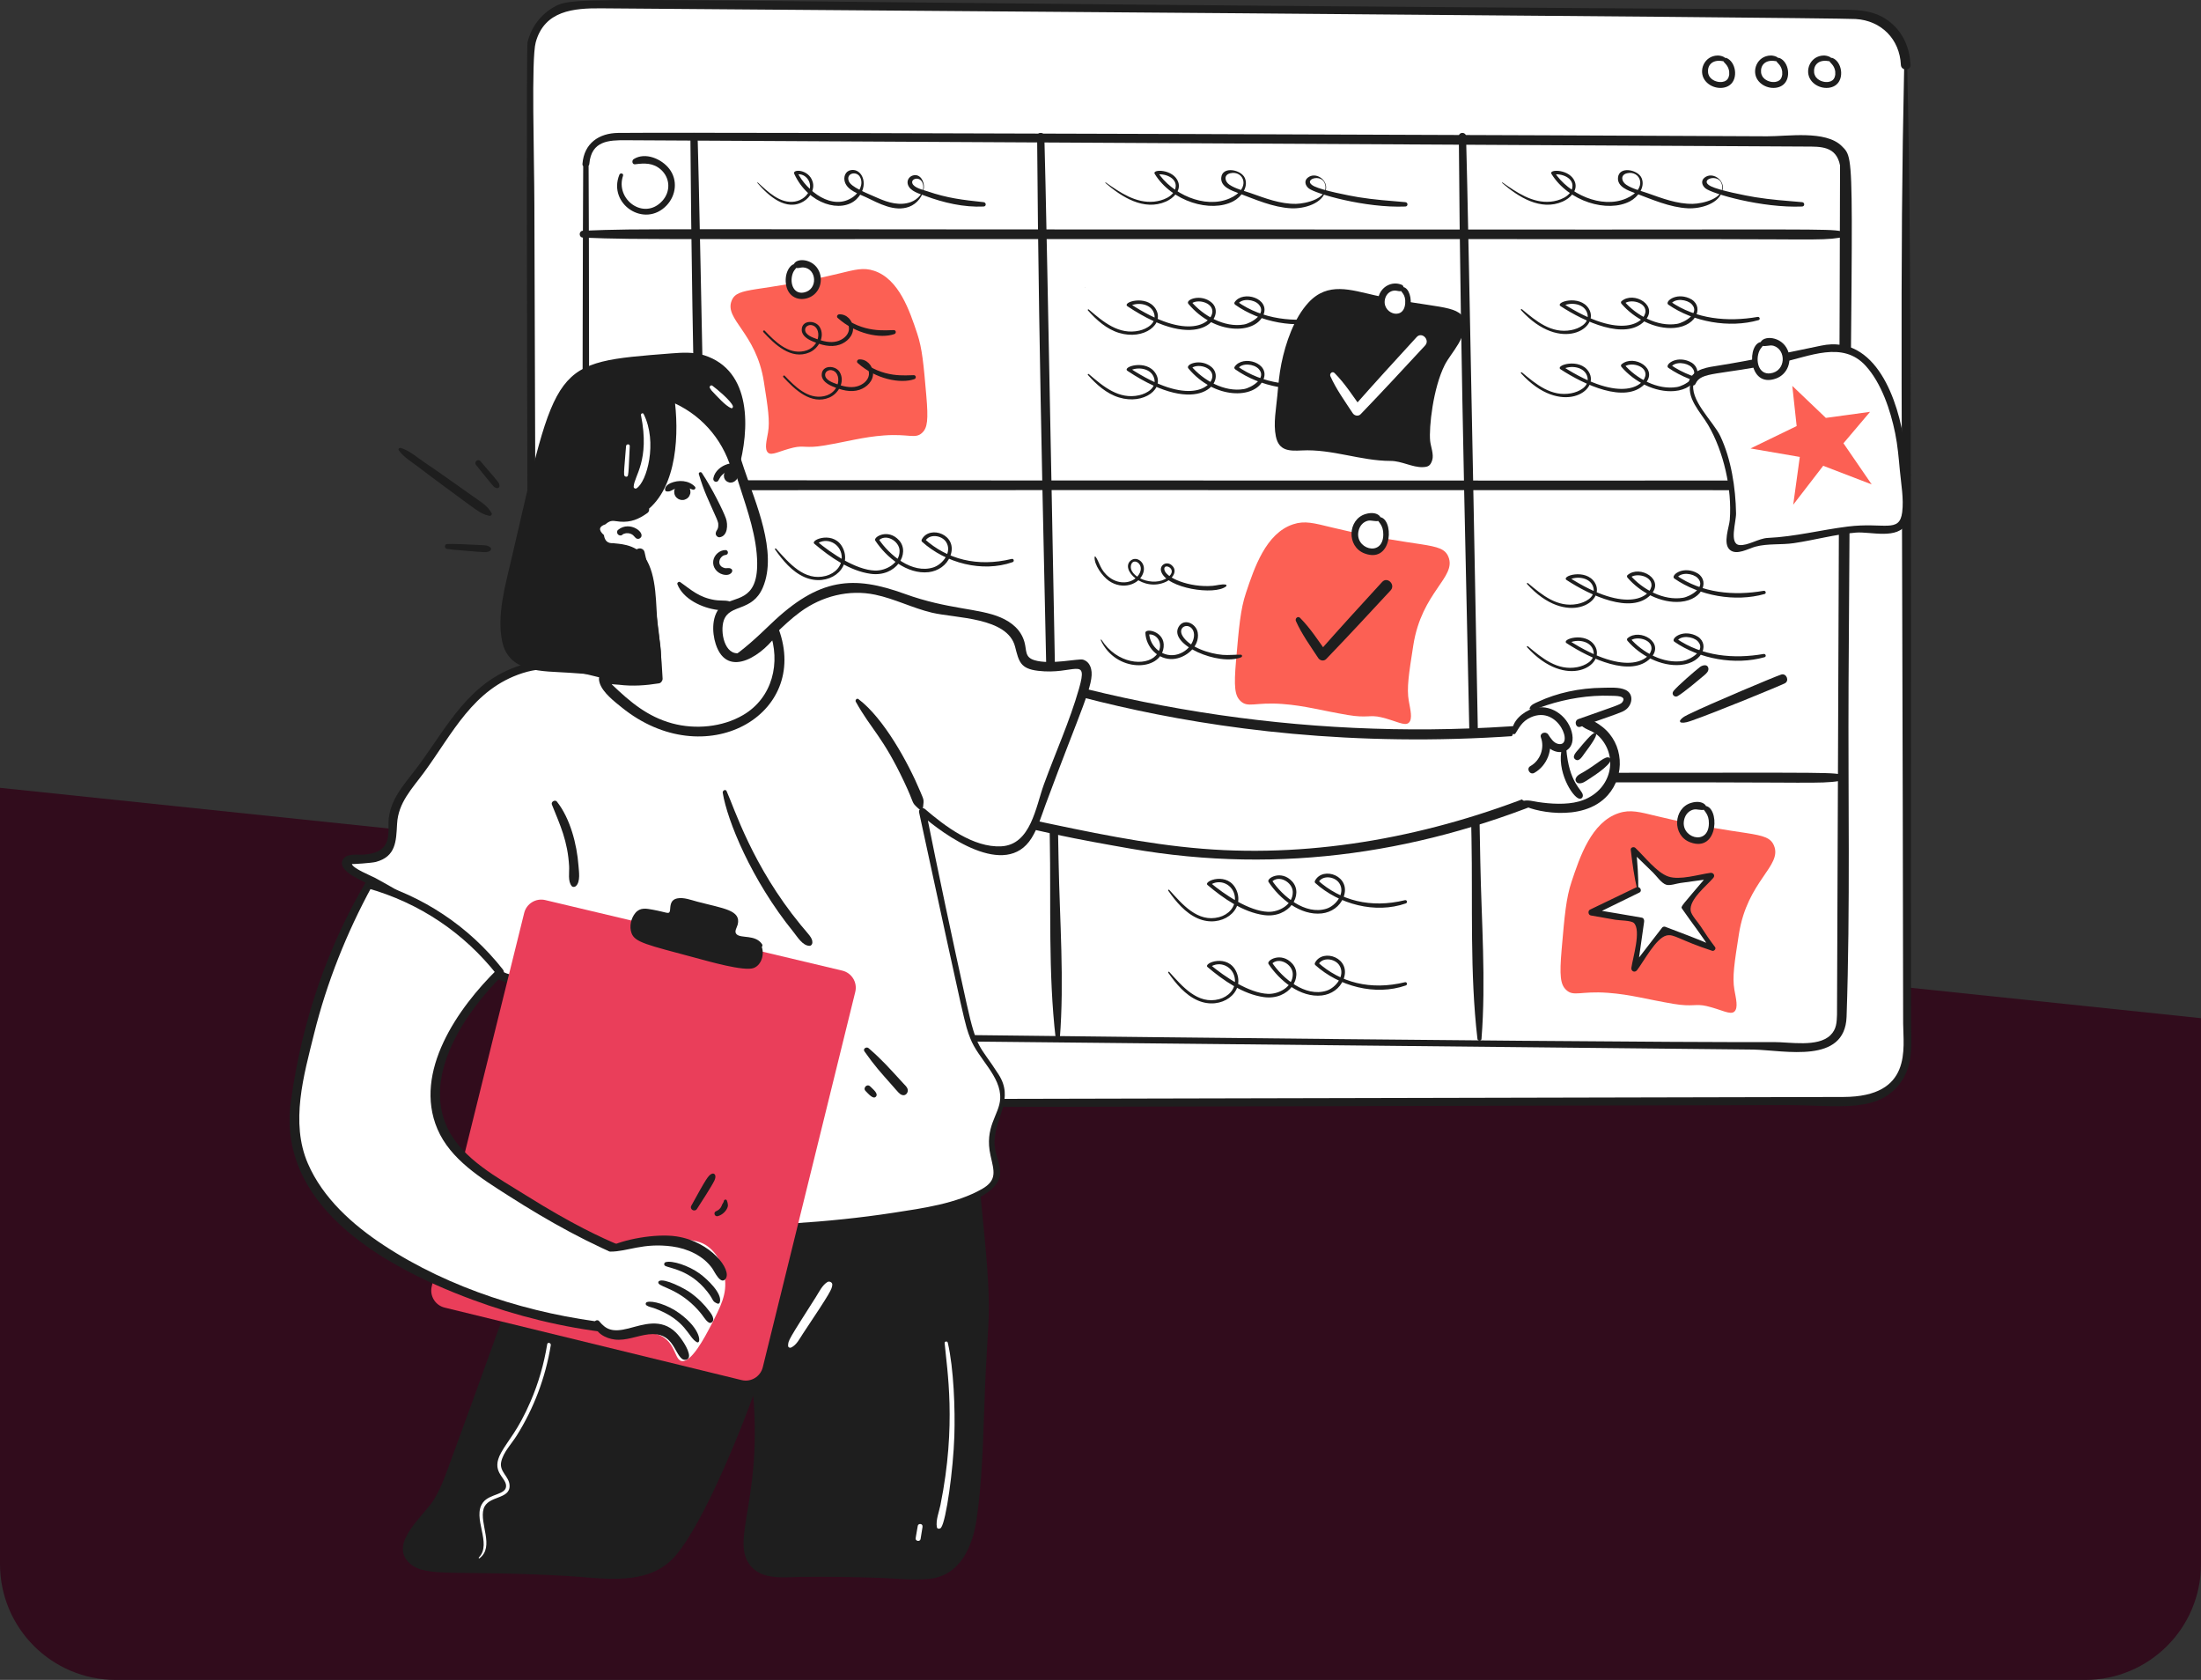 <svg width="570" height="435" viewBox="0 0 570 435" fill="none" xmlns="http://www.w3.org/2000/svg">
<rect x="0" y="0" width="570" height="435" fill="#333333" stroke="none"/>
<path d="M570 263.651L0 204V405C0 421.569 13.431 435 30 435H540C556.569 435 570 421.569 570 405V263.651Z" fill="#310C1C"/>
<g clip-path="url(#clip0_428_781)">
<path d="M493.524 16.791C493.648 101.851 493.774 186.91 493.899 271.97C493.909 279.193 488.073 285.058 480.86 285.074C370.987 285.325 261.114 285.574 151.241 285.825C144.029 285.841 138.167 280.005 138.143 272.783L137.279 14.184C137.254 6.898 143.178 0.996 150.453 1.055C260.488 1.945 370.526 2.836 480.561 3.726C487.729 3.785 493.513 9.614 493.524 16.793V16.791Z" fill="white"/>
<path d="M493.14 16.791C491.95 72.239 492.633 99.133 492.865 264.978C492.874 271.37 495.385 284.014 477.354 284.053C477.212 284.053 151.352 284.797 151.242 284.79C144.127 284.312 139.385 279.329 139.176 272.219C139.13 270.691 138.439 79.285 138.389 53.115C138.366 40.459 137.553 15.272 138.739 10.952C141.002 2.717 148.567 2.091 155.722 2.157C170.355 2.292 473.581 4.514 480.563 4.924C487.196 5.314 491.97 10.141 492.276 16.791C492.349 18.394 494.849 18.404 494.774 16.791C494.583 12.621 493 8.726 489.778 5.97C486.038 2.772 481.765 2.533 477.051 2.506C155.675 0.729 149.933 -1.648 143.773 1.645C140.163 3.575 137.545 6.98 136.618 10.97C136.026 13.518 137.07 271.644 137.11 272.683C137.372 279.415 141.812 285.366 148.618 286.617C150.782 287.014 148.631 286.883 462.45 286.144C476.035 286.112 486.921 288.649 492.708 279.562C495.657 274.931 494.918 269.346 494.911 264.104C494.78 179.569 495.294 73.628 493.907 16.791C493.896 16.296 493.149 16.296 493.139 16.791H493.14Z" fill="#1E1E1E"/>
<path d="M474.225 15.531C472.981 14.812 471.097 14.857 469.933 16.089C468.9 17.183 468.808 18.817 469.372 19.953C470.407 22.035 473.781 22.692 475.259 21.183C476.634 19.778 476.197 16.672 474.225 15.531Z" fill="white"/>
<path d="M474.484 15.531C474.519 14.756 473.072 14.36 472.288 14.376C468.814 14.445 467.249 18.298 468.939 20.722C470.429 22.863 473.68 23.391 475.484 21.988C477.697 20.268 476.982 15.985 474.581 15.018C474.049 14.804 473.446 15.561 473.948 16.106C474.061 16.229 474.177 16.347 474.285 16.474C474.184 16.354 474.537 16.766 474.609 16.854C474.506 16.728 474.824 17.099 475.042 17.615C474.953 17.404 475.246 18.096 475.278 18.536C475.33 19.233 475.251 19.556 475.282 19.367C475.203 19.854 475.035 20.222 475.125 20.01C474.979 20.353 474.752 20.628 474.888 20.455C474.688 20.71 474.449 20.876 474.592 20.771C474.445 20.881 474.272 20.977 474.105 21.055C474.285 20.97 474.07 21.107 473.48 21.218C473.333 21.246 473.453 21.221 473.484 21.218C473.103 21.255 472.844 21.247 472.528 21.211C472.785 21.24 472.131 21.186 471.51 20.919C471.722 21.01 471.216 20.806 470.778 20.482C470.934 20.599 470.596 20.366 470.284 19.985C470.441 20.175 469.899 19.592 469.808 18.781C469.603 16.955 470.85 15.389 473.45 15.813C473.742 15.861 474.464 15.995 474.484 15.528V15.531Z" fill="#1E1E1E"/>
<path d="M460.49 15.531C459.247 14.812 457.362 14.857 456.198 16.089C455.166 17.183 455.074 18.817 455.637 19.953C456.673 22.035 460.047 22.692 461.524 21.183C462.899 19.778 462.463 16.672 460.49 15.531Z" fill="white"/>
<path d="M460.75 15.531C460.785 14.756 459.338 14.36 458.553 14.376C455.08 14.445 453.514 18.298 455.204 20.722C456.695 22.863 459.946 23.391 461.75 21.988C463.963 20.268 463.248 15.985 460.846 15.018C460.315 14.804 459.711 15.561 460.214 16.106C460.326 16.229 460.442 16.347 460.551 16.474C460.449 16.354 460.802 16.766 460.874 16.854C460.786 16.746 461.092 17.105 461.308 17.615C461.218 17.404 461.511 18.096 461.543 18.536C461.596 19.233 461.517 19.554 461.548 19.367C461.469 19.854 461.3 20.222 461.391 20.01C461.245 20.354 461.018 20.63 461.154 20.455C460.953 20.71 460.715 20.876 460.858 20.771C460.71 20.881 460.537 20.977 460.37 21.055C460.551 20.97 460.35 21.104 459.745 21.218C459.599 21.246 459.719 21.221 459.75 21.218C459.369 21.255 459.11 21.247 458.793 21.211C459.051 21.24 458.396 21.186 457.776 20.919C457.988 21.01 457.481 20.806 457.043 20.482C457.204 20.602 456.863 20.367 456.55 19.985C456.707 20.175 456.165 19.592 456.074 18.781C455.869 16.955 457.115 15.389 459.716 15.813C460.007 15.861 460.729 15.995 460.75 15.528V15.531Z" fill="#1E1E1E"/>
<path d="M446.758 15.531C445.515 14.812 443.63 14.857 442.466 16.089C441.433 17.183 441.341 18.817 441.905 19.953C442.94 22.035 446.314 22.692 447.792 21.183C449.167 19.778 448.73 16.672 446.758 15.531Z" fill="white"/>
<path d="M447.017 15.531C447.052 14.756 445.606 14.36 444.821 14.376C441.347 14.445 439.782 18.298 441.472 20.722C442.962 22.863 446.213 23.391 448.017 21.988C450.23 20.268 449.515 15.985 447.114 15.018C446.582 14.804 445.979 15.561 446.481 16.106C446.594 16.229 446.71 16.347 446.818 16.474C446.717 16.354 447.07 16.766 447.142 16.854C447.028 16.713 447.354 17.095 447.575 17.615C447.486 17.404 447.779 18.096 447.811 18.536C447.864 19.233 447.785 19.556 447.815 19.367C447.736 19.854 447.568 20.222 447.659 20.01C447.512 20.353 447.285 20.628 447.421 20.455C447.221 20.71 446.982 20.876 447.126 20.771C446.978 20.881 446.805 20.977 446.638 21.055C446.818 20.97 446.618 21.104 446.013 21.218C445.866 21.246 445.986 21.221 446.017 21.218C445.636 21.255 445.377 21.247 445.061 21.211C445.319 21.24 444.664 21.186 444.043 20.919C444.255 21.01 443.75 20.807 443.311 20.482C443.472 20.601 443.131 20.367 442.817 19.985C442.974 20.175 442.432 19.592 442.342 18.781C442.137 16.955 443.383 15.389 445.983 15.813C446.275 15.861 446.997 15.995 447.017 15.528V15.531Z" fill="#1E1E1E"/>
<path d="M151.734 42.426L151.685 260.771C151.685 264.651 154.804 267.806 158.677 267.846C262.397 268.89 366.118 269.934 469.838 270.977C473.753 271.016 476.953 267.859 476.972 263.938L478.043 43.772C478.062 39.864 474.912 36.681 471.008 36.664L158.826 35.354C154.914 35.337 151.734 38.508 151.733 42.426H151.734Z" fill="white"/>
<path d="M151.037 42.426C150.841 68.736 150.658 259.136 150.768 260.766C151.222 267.463 156.466 268.73 162.172 268.779C172.662 268.869 454.006 271.776 454.105 271.777C462.324 271.977 477.792 275.601 478.214 263.28C479.191 234.705 478.583 205.994 478.726 177.407C479.428 38.912 480.851 41.672 476.947 37.807C472.778 33.679 462.911 35.323 457.641 35.292C424.961 35.101 184.428 34.185 160.112 34.419C155.139 34.468 151.254 37.079 150.844 42.426C150.756 43.571 152.525 43.558 152.622 42.426C153.136 36.401 157.754 36.286 162.067 36.311C165.636 36.332 458.348 37.905 467.666 37.95C471.446 37.969 475.54 37.769 476.521 42.835C476.572 43.103 475.783 261.67 475.736 262.777C475.654 264.723 475.637 266.501 474.005 268.082C470.757 271.227 463.515 269.821 459.348 269.839C409.475 270.043 175.385 267.136 175.283 267.135C163.357 266.997 152.959 269.601 152.6 259.872C152.48 256.609 152.696 80.382 152.43 42.427C152.424 41.53 151.043 41.528 151.036 42.427L151.037 42.426Z" fill="#1E1E1E"/>
<path d="M150.986 61.527C168.551 62.175 151.051 61.807 442.986 61.923C471.469 61.935 472.888 62.356 478.103 61.219C478.63 61.105 478.63 60.268 478.103 60.152C473.891 59.233 477.103 59.433 415.01 59.441C151.062 59.467 168.882 59.092 150.986 59.747C149.843 59.79 149.841 61.485 150.986 61.527Z" fill="#1E1E1E"/>
<path d="M150.986 126.535C168.551 127.183 151.051 126.815 442.986 126.926C471.469 126.937 472.888 127.359 478.103 126.221C478.63 126.107 478.63 125.269 478.103 125.153C473.891 124.234 477.103 124.435 415.01 124.442C151.062 124.473 168.882 124.096 150.986 124.753C149.843 124.796 149.841 126.491 150.986 126.533V126.535Z" fill="#1E1E1E"/>
<path d="M150.986 202.198C168.551 202.846 151.051 202.478 442.986 202.589C471.469 202.6 472.888 203.022 478.103 201.884C478.63 201.77 478.63 200.932 478.103 200.817C473.891 199.897 477.103 200.098 415.01 200.105C151.062 200.136 168.882 199.759 150.986 200.416C149.843 200.459 149.841 202.154 150.986 202.196V202.198Z" fill="#1E1E1E"/>
<path d="M178.792 35.315C179.209 94.214 180.927 153.124 182.079 212.014C182.403 228.585 181.632 245.662 183.609 262.121C183.69 262.79 184.611 262.813 184.667 262.121C185.844 247.618 184.648 232.709 184.368 218.166C184.085 203.515 181.197 52.014 180.666 35.315C180.628 34.111 178.783 34.103 178.792 35.315Z" fill="#1E1E1E"/>
<path d="M268.586 35.315C269.002 95.928 270.719 156.552 271.87 217.155C272.195 234.298 271.419 251.948 273.404 268.984C273.482 269.654 274.407 269.674 274.461 268.984C275.649 253.908 274.438 238.418 274.155 223.304C273.87 208.078 270.995 52.589 270.461 35.315C270.424 34.111 268.579 34.103 268.586 35.315Z" fill="#1E1E1E"/>
<path d="M377.796 35.315C378.212 95.928 379.929 156.552 381.08 217.155C381.405 234.298 380.628 251.948 382.614 268.984C382.692 269.654 383.617 269.674 383.671 268.984C384.859 253.908 383.648 238.418 383.365 223.304C383.08 208.078 380.205 52.589 379.671 35.315C379.634 34.111 377.789 34.103 377.796 35.315Z" fill="#1E1E1E"/>
<path d="M239.564 251.877C248.196 257.34 250.487 283.405 254.714 335.314C254.941 338.1 254.115 353.16 252.465 383.285C251.889 393.788 251.326 401.89 245.256 405.966C241.427 408.538 238.42 407.482 221.842 407.116C201.758 406.671 198.945 408.062 195.929 405.246C189.701 399.437 199.994 387.676 195.738 355.743C191.323 368.989 186.486 379.755 182.458 387.785C169.902 412.81 169.276 407.183 134.08 406.327C115.306 405.871 107.728 406.534 106.002 402.727C104.417 399.233 108.907 394.493 111.694 391.206C115.154 387.124 115.27 386.129 138.634 321.002C147.811 295.423 148.165 294.539 149.218 290.633C153.129 276.116 152.43 272.755 156.468 267.359C163.841 257.51 176.461 254.967 190.997 252.238C215.368 247.663 228.89 245.125 239.565 251.877H239.564Z" fill="#1E1E1E"/>
<path d="M239.107 252.66C242.701 255.108 244.118 260.065 245.187 264.032C249.788 281.103 253.672 333.695 253.263 343.419C253.041 348.719 251.171 386.393 250.556 391.662C249.963 396.749 248.658 402.909 243.623 405.434C239.851 407.325 238.081 405.721 204.539 405.794C202.477 405.799 199.823 406.089 197.907 405.107C193.045 402.613 195.664 394.662 196.323 390.63C198.222 378.99 198.491 367.463 196.999 355.742C196.825 354.374 195.008 353.978 194.526 355.407C189.62 369.978 183.797 385.409 175.229 398.309C167.844 409.425 158.877 405.642 132.406 405.072C125.399 404.921 117.689 405.693 110.785 404.215C101.966 402.328 111.69 393.922 114.399 389.539C116.44 386.235 117.013 385.239 146.454 302.683C155.082 278.49 152.415 271.412 161.412 263.843C168.857 257.578 179.16 255.707 188.431 253.921C211.757 249.43 227.506 245.912 238.97 252.896C240.271 253.69 241.459 251.646 240.162 250.855C227.818 243.334 211.854 247.207 198.584 249.626C183.575 252.361 162.193 254.014 153.888 269.155C150.224 275.836 150.683 283.078 146.581 295.218C143.001 305.814 120.269 368.803 117.286 376.762C115.825 380.664 114.513 384.915 112.272 388.468C109.698 392.551 100.575 399.706 106.053 404.771C110.222 408.625 118.043 406.46 146.572 408.072C156.073 408.608 167.795 411.012 174.854 402.935C182.517 394.166 193.012 367.762 196.955 356.078C196.131 355.967 195.306 355.855 194.482 355.742C198.505 387.549 188.629 398.602 194.441 405.528C197.551 409.233 203.205 408.377 207.484 408.337C214.314 408.274 221.141 408.34 227.968 408.586C232.173 408.737 236.533 409.265 240.736 408.827C248.692 407.995 251.934 400.365 252.937 393.27C254.761 380.364 254.671 366.989 255.34 353.974C256.255 336.164 257.21 339.774 252.31 294.211C251.24 284.257 250.194 274.122 247.514 264.448C246.195 259.686 244.407 253.935 240.025 251.093C239.04 250.453 238.154 252.008 239.11 252.66H239.107Z" fill="#1E1E1E"/>
<path d="M236.047 196.794C238.621 205.911 251.878 210.078 267.668 213.495C295.01 219.41 315.53 223.85 345.853 220.224C359.812 218.555 380.475 214.622 404.13 204.355C402.992 199.104 401.853 193.854 400.715 188.603C347.125 193.714 293.46 186.715 242.878 167.632C237.868 175.818 233.988 189.504 236.047 196.793V196.794Z" fill="white"/>
<path d="M235.464 196.956C237.898 205.157 246.778 208.77 254.221 211.125C266.699 215.074 279.932 217.501 292.81 219.753C332.062 226.617 369.448 220.64 404.782 205.471C405.319 205.241 405.486 204.522 405.375 204.012C404.237 198.761 403.098 193.511 401.957 188.262C401.847 187.754 401.25 187.265 400.715 187.315C347.348 192.306 293.441 185.235 243.13 166.717C242.74 166.573 242.257 166.812 242.058 167.154C237.179 175.524 232.868 187.227 235.304 197C235.544 197.962 237.013 197.555 236.786 196.591C234.953 188.765 238.461 178.085 241.932 171.267C243.143 168.887 243.18 168.987 245.72 169.721C255.987 172.692 314.008 197.922 400.714 189.895C400.299 189.58 399.885 189.263 399.472 188.948C400.608 194.199 401.746 199.45 402.885 204.699C403.083 204.213 403.281 203.727 403.478 203.24C376.373 214.877 346.557 221.498 316.977 220.133C301.959 219.439 287.21 216.537 272.536 213.439C265.523 211.958 258.437 210.553 251.67 208.142C245.725 206.025 238.888 203.051 236.628 196.635C236.373 195.909 235.238 196.201 235.462 196.956H235.464Z" fill="#1E1E1E"/>
<path d="M175.465 177.082C154.817 179.138 143.333 162.523 122.597 180.866C117.817 185.095 118.08 186.787 109.811 198.155C104.163 205.919 102.671 206.959 101.984 210.7C101.187 215.036 102.445 217.611 100.501 220.015C97.308 223.961 90.304 221.491 89.714 223.256C88.929 225.608 101.508 229.519 114.522 239.458C125.682 247.98 127.937 253.889 133.872 253.587C140.144 253.269 144.984 246.297 148.229 239.997C152.212 275.986 135.788 282.303 139.69 295.8C140.517 298.661 142.663 303.003 141.128 308.041C140.216 311.035 138.833 311.557 138.971 312.722C139.489 317.096 160.194 319.581 194.34 318.303C201.514 318.034 256.976 315.72 258.338 304.082C258.617 301.689 256.488 299.941 256.9 294.721C257.332 289.23 259.953 287.819 259.776 283.561C259.607 279.496 257.093 277.695 254.382 273.48C251.521 269.028 250.827 265.595 248.63 255.479C246.277 244.64 242.864 229.193 238.895 210.128C241.071 212.037 254.533 223.602 263.372 219.207C266.742 217.531 267.235 214.634 272.271 201.116C278.962 183.155 283.331 174.198 280.63 172.224C279.931 171.713 279.574 172.266 274.428 172.494C261.873 173.05 265.567 169.846 263.642 165.473C261.517 160.649 254.111 159.665 249.512 158.915C231.468 155.967 231.484 152.529 222.923 152.243C200.622 151.496 198.711 174.77 175.465 177.084V177.082Z" fill="white"/>
<path d="M175.465 176.34C161.76 177.213 148.339 168.004 134.792 172.289C121.527 176.484 116.008 187.872 108.377 198.246C105.211 202.551 101.286 206.408 100.672 211.93C100.296 215.311 102.136 220.762 94.132 221.303C92.672 221.401 89.982 220.926 88.948 222.359C86.945 225.139 92.883 227.601 94.478 228.47C102.986 233.111 111.316 237.817 118.634 244.266C122.529 247.698 126.849 253.993 132.458 254.627C140.557 255.54 145.958 246.603 149.154 240.537C148.488 240.356 147.822 240.176 147.155 239.994C150.734 274.208 136.281 281.379 138.248 294.042C138.577 296.161 139.473 298.101 139.999 300.167C142.046 308.23 138.53 309.389 138.028 311.902C137.154 316.28 145.984 317.566 150.143 318.168C174.128 321.637 235.663 319.135 252.531 310.672C263.355 305.242 257.298 301.129 257.56 295.45C257.857 288.998 262.638 284.511 258.613 278.225C253.627 270.437 253.038 272.129 250.314 259.819C246.64 243.21 243.102 226.563 239.764 209.883C239.261 210.176 238.759 210.469 238.255 210.761C244.52 216.317 260.44 227.734 267.15 217.012C268.795 214.385 269.722 211.195 270.788 208.312C279.936 183.59 283.471 177.038 282.58 173.273C282.299 172.085 281.678 171.191 280.488 170.814C279.365 170.459 272.027 172.226 267.874 170.947C265.318 170.16 265.926 168.437 265.299 166.23C264.415 163.114 262.047 161.151 259.162 159.898C253.554 157.463 245.527 157.846 234.319 153.784C221.052 148.976 212.175 149.501 199.575 161.618C192.453 168.469 185.727 174.534 175.462 175.732C173.762 175.93 173.742 178.628 175.462 178.427C192.47 176.431 197.845 165.355 207.255 158.456C212.816 154.378 219.835 152.565 226.655 153.992C231.657 155.037 236.333 157.453 241.329 158.646C247.487 160.117 260.924 159.78 262.883 167.466C263.867 171.328 264.252 173.141 268.776 173.695C278.11 174.839 281.907 169.674 279.433 178.332C277.024 186.765 273.334 194.888 270.34 203.123C268.237 208.905 266.973 218.762 259.275 219.15C252.076 219.514 244.732 213.952 239.531 209.484C238.845 208.896 237.826 209.455 238.022 210.362C250.311 267.047 249.822 265.047 251.279 268.871C253.291 274.151 259.32 278.707 259.023 284.505C258.806 288.732 254.841 291.777 256.531 299.265C257.433 303.259 258.314 305.607 254.286 307.894C247.605 311.688 238.93 312.871 231.468 314.021C214.144 316.69 196.433 317.555 178.921 317.615C167.932 317.653 156.233 317.854 145.479 315.226C144.164 314.905 142.631 314.591 141.458 313.882C140.047 313.028 140.059 313.044 140.542 311.584C141.289 309.326 142.528 307.65 142.676 305.106C142.853 302.06 141.837 299.283 140.967 296.425C136.773 282.643 153.014 276.166 149.299 239.994C149.2 239.021 147.845 238.425 147.3 239.452C144.322 245.079 138.23 255.419 130.465 251.754C125.125 249.235 123.149 241.421 97.026 227.265C96.134 226.783 91.315 224.854 91.132 223.719C91.148 223.816 96.307 223.472 97.37 223.183C102.535 221.776 102.59 217.864 102.833 213.345C103.131 207.815 106.669 204.293 109.81 200.016C117.194 189.96 122.475 178.426 135.339 174.293C148.151 170.177 159.165 179.451 175.46 177.823C176.393 177.729 176.424 176.277 175.46 176.339L175.465 176.34Z" fill="#1E1E1E"/>
<path d="M164.732 102.035C168.782 99.246 174.852 98.502 179.731 100.679C181.558 101.494 185.561 103.764 191.262 120.987C195.831 134.796 200.521 148.967 194.495 154.432C191.593 157.064 187.86 156.175 186.595 159.301C184.99 163.269 186.531 169.431 189.773 170.372C191.19 170.784 192.555 170.075 194.138 169.253C197.616 167.447 199.553 164.719 200.474 163.178C200.966 164.475 203.747 172.163 199.733 179.515C195.27 187.687 185.974 188.915 183.553 189.235C168.049 191.285 155.564 177.128 156.319 175.667C156.715 174.903 161.292 177.378 170.34 175.735C169.862 164.98 168.34 154.106 165.685 143.271C162.956 145.094 159.563 145.216 157.06 143.619C154.348 141.887 152.236 137.847 154.067 135.023C155.467 132.863 158.82 131.958 161.954 133.275C154.891 120.602 157.229 107.202 164.732 102.036V102.035Z" fill="white"/>
<path d="M165.065 102.604C169.521 100.447 175.757 99.362 180.169 102.293C185.34 105.729 189.738 120.225 191.568 125.923C193.607 132.265 196.021 139.084 196.09 145.818C196.194 156.012 189.991 154.342 187.023 156.763C184.232 159.04 184.347 163.711 185.365 166.815C188.453 176.246 198.118 169.221 201.523 163.79C200.783 163.693 200.042 163.596 199.303 163.5C202.261 171.535 200.082 180.684 192.45 185.153C187.053 188.314 180.061 188.93 174.106 187.319C167.702 185.586 163.192 181.763 158.547 177.317C158.447 177.222 157.939 176.243 157.721 176.123C157.333 175.909 156.908 176.466 157.426 176.851C157.955 177.244 159.749 177.241 160.339 177.314C163.818 177.742 167.224 177.497 170.675 176.946C171.19 176.864 171.622 176.236 171.599 175.732C171.058 164.656 169.494 153.713 166.914 142.928C166.718 142.11 165.738 141.776 165.041 142.166C162.114 143.807 158.686 144.022 156.283 141.251C154.325 139.232 154.345 137.017 156.344 134.611C158.106 133.765 159.862 133.734 161.612 134.519C162.733 134.878 163.569 133.572 163.067 132.623C158.164 123.344 156.545 110.274 165.625 102.929C166.734 102.034 165.274 100.129 164.095 100.943C153.347 108.359 155.529 123.894 160.841 133.925C161.326 133.293 161.812 132.661 162.297 132.029C157.114 130.376 150.591 133.215 152.433 139.538C154.256 145.798 161.146 147.285 166.328 144.371C165.704 144.117 165.081 143.862 164.455 143.609C166.995 154.172 168.541 164.881 169.083 175.733C169.39 175.328 169.698 174.924 170.007 174.519C160.355 176.073 158.447 173.852 156.633 174.267C155.105 174.616 154.87 175.515 155.321 176.911C156.111 179.358 159.147 181.679 161.016 183.188C182.551 200.596 209.899 185.204 201.646 162.854C201.287 161.884 200.009 161.633 199.426 162.564C197.774 165.206 194.793 168.536 191.571 169.108C187.61 169.812 186.437 163.564 187.439 160.661C188.95 156.278 194.829 158.577 197.575 152.087C201.447 142.936 195.588 130.035 192.715 121.423C190.504 114.795 188.068 105.704 182.432 100.97C177.362 96.712 169.198 97.737 164.266 101.567C163.641 102.053 164.436 102.907 165.065 102.604Z" fill="#1E1E1E"/>
<path d="M375.103 144.195C377.26 149.49 368.19 153.229 366.014 167.064C364.846 174.496 364.261 178.211 364.837 181.489C365.235 183.75 365.884 186.15 364.848 187.137C363.804 188.133 361.552 186.637 357.656 185.725C354.734 185.04 354.056 185.989 349.085 185.152C342.19 183.992 338.032 182.729 332.076 182.289C324.987 181.766 323.212 183.374 321.27 181.533C319.781 180.12 319.507 177.922 320.105 171.032C320.872 162.186 321.257 157.763 322.669 153.53C324.824 147.066 327.815 138.098 334.873 135.764C337.913 134.758 340.273 135.457 344.833 136.557C367.912 142.122 373.434 140.095 375.103 144.195Z" fill="#FC6054"/>
<path d="M357.013 134.289C359.719 135.807 359.435 140.798 357.53 142.217C355.96 143.387 353.308 142.914 351.918 141.329C350.221 139.392 350.622 136.041 352.652 134.584C353.85 133.724 355.628 133.513 357.013 134.289Z" fill="white"/>
<path d="M356.619 134.397C356.981 135.264 358.282 135.953 358.236 138.469C358.124 144.472 350.483 142.096 351.892 137.226C352.216 136.108 352.97 135.22 354.103 134.878C355.171 134.556 356.169 135.207 357.159 134.822C358.322 134.372 356.96 132.098 353.617 133.11C349.013 134.503 348.662 141.563 353.422 143.324C360.948 146.11 361.082 133.668 357.014 133.88C356.78 133.891 356.512 134.136 356.62 134.397H356.619Z" fill="#1E1E1E"/>
<path d="M459.425 218.989C461.582 224.284 452.511 228.023 450.335 241.858C449.167 249.289 448.583 253.005 449.158 256.282C449.556 258.543 450.205 260.944 449.17 261.93C448.126 262.926 445.873 261.43 441.977 260.518C439.055 259.834 438.377 260.782 433.406 259.945C426.512 258.785 422.353 257.523 416.397 257.083C409.308 256.559 407.533 258.168 405.592 256.326C404.102 254.914 403.829 252.716 404.426 245.826C405.193 236.979 405.578 232.557 406.99 228.323C409.146 221.86 412.136 212.892 419.194 210.557C422.234 209.551 424.595 210.251 429.155 211.35C452.233 216.915 457.755 214.889 459.425 218.989Z" fill="#FC6054"/>
<path d="M441.334 209.082C444.04 210.6 443.756 215.591 441.851 217.011C440.281 218.181 437.629 217.707 436.239 216.122C434.542 214.185 434.943 210.835 436.973 209.377C438.171 208.518 439.948 208.307 441.334 209.082Z" fill="white"/>
<path d="M440.94 209.191C441.301 210.057 442.603 210.746 442.556 213.263C442.445 219.266 434.804 216.889 436.213 212.019C436.536 210.902 437.291 210.013 438.424 209.672C439.491 209.349 440.49 210 441.48 209.616C442.643 209.166 441.281 206.891 437.938 207.903C433.334 209.296 432.982 216.357 437.743 218.118C445.268 220.904 445.403 208.462 441.335 208.673C441.101 208.685 440.833 208.93 440.941 209.191H440.94Z" fill="#1E1E1E"/>
<path d="M160.399 45.247C157.344 52.832 166.949 59.215 172.654 53.169C175.11 50.567 175.552 46.628 173.345 43.739C171.366 41.148 167.1 39.293 164.097 41.21C163.558 41.554 163.704 42.638 164.457 42.541C166.924 42.224 169.153 42.132 171.158 43.923C173.59 46.096 173.71 49.619 171.514 52.027C166.792 57.205 159.261 51.653 161.351 45.509C161.56 44.895 160.63 44.669 160.398 45.247H160.399Z" fill="#1E1E1E"/>
<path d="M196.15 47.379C198.94 50.643 203.637 54.928 208.194 52.092C209.84 51.067 211.047 49.031 210.458 47.066C209.467 43.755 205.09 43.716 205.69 45.02C209.394 53.045 217.984 55.249 221.787 51.596C225.311 48.21 223.384 43.508 220.368 44.043C218.896 44.304 218.372 45.848 218.804 47.157C219.524 49.344 222.441 50.2 224.278 51.075C227.619 52.668 231.665 54.951 235.461 53.535C237.501 52.773 239.117 50.746 239.271 48.556C239.382 46.956 238.286 44.863 236.383 45.446C235.347 45.764 234.781 46.817 235.137 47.847C235.726 49.55 238.1 50.159 239.58 50.713C244.353 52.502 249.614 53.721 254.732 53.477C255.469 53.442 255.442 52.426 254.732 52.35C249.315 51.768 245.313 51.31 240.121 49.517C239.075 49.156 236.66 48.656 236.265 47.44C235.842 46.138 238.624 45.461 239.063 47.897C239.422 49.894 237.634 51.678 235.916 52.31C233.04 53.367 230.04 52.476 227.351 51.288C224.106 49.854 220.39 48.451 219.805 46.882C219.041 44.83 221.819 44.207 222.709 45.814C223.725 47.647 222.503 49.86 220.98 50.961C215.613 54.843 208.837 49.42 206.463 44.568C206.374 44.788 206.285 45.008 206.195 45.228C208.29 44.647 210.155 46.8 209.729 48.819C209.342 50.655 207.616 51.903 205.844 52.191C202.023 52.812 198.834 49.627 196.266 47.266C196.187 47.194 196.081 47.303 196.148 47.383L196.15 47.379Z" fill="#1E1E1E"/>
<path d="M286.271 47.379C290.453 50.99 296.24 54.7 301.939 52.196C303.806 51.374 305.908 49.433 305.139 47.17C303.969 43.726 298.248 43.733 299.034 45.017C303.448 52.212 313.599 55.188 319.395 52.112C321.405 51.045 323.389 48.508 322.395 46.121C321.474 43.911 316.523 42.908 316.268 46.021C316.073 48.395 318.97 49.358 320.704 50.005C325.079 51.639 329.68 53.71 334.401 53.938C337.62 54.093 342.766 52.782 343.398 48.954C343.8 46.53 340.681 44.371 338.663 46.017C337.661 46.832 338.04 48.058 338.928 48.775C340.665 50.179 353.588 53.907 363.954 53.476C364.686 53.445 364.67 52.41 363.954 52.348C359.883 52.001 355.824 51.712 351.786 51.056C349.348 50.66 342.545 49.323 340.328 48.234C336.97 46.584 342.299 44.678 343.147 47.687C344.192 51.398 338.124 52.746 335.637 52.785C331.527 52.851 327.678 51.335 323.862 49.995C322.086 49.37 319.976 48.899 318.393 47.829C317.169 47.002 316.828 45.291 318.613 44.861C322.063 44.031 324.256 48.863 318.411 51.392C311.967 54.181 303.388 50.174 299.804 44.566C299.715 44.785 299.627 45.003 299.538 45.222C301.481 44.804 304.849 45.987 304.454 48.496C304.066 50.958 300.949 52.018 298.829 52.218C294.13 52.659 290.03 49.831 286.37 47.25C286.294 47.196 286.199 47.319 286.271 47.379Z" fill="#1E1E1E"/>
<path d="M389.016 47.379C393.198 50.99 398.986 54.7 404.685 52.196C406.552 51.374 408.653 49.433 407.885 47.17C406.715 43.726 400.993 43.733 401.78 45.017C406.193 52.212 416.344 55.188 422.14 52.112C424.151 51.045 426.135 48.508 425.141 46.121C424.22 43.911 419.269 42.908 419.014 46.021C418.819 48.395 421.716 49.358 423.449 50.005C427.825 51.639 432.426 53.71 437.147 53.938C440.366 54.093 445.512 52.782 446.144 48.954C446.545 46.53 443.426 44.371 441.408 46.017C440.407 46.832 440.786 48.058 441.673 48.775C443.41 50.179 456.333 53.907 466.699 53.476C467.432 53.445 467.416 52.41 466.699 52.348C462.629 52.001 458.569 51.712 454.532 51.056C452.094 50.66 445.29 49.323 443.073 48.234C439.716 46.584 445.044 44.678 445.892 47.687C446.938 51.398 440.869 52.746 438.383 52.785C434.272 52.851 430.424 51.335 426.608 49.995C424.832 49.37 422.722 48.899 421.139 47.829C419.914 47.002 419.573 45.291 421.358 44.861C424.808 44.031 427.002 48.863 421.156 51.392C414.713 54.181 406.133 50.174 402.55 44.566C402.461 44.785 402.373 45.003 402.283 45.222C404.227 44.804 407.595 45.987 407.199 48.496C406.811 50.958 403.695 52.018 401.575 52.218C396.875 52.659 392.775 49.831 389.116 47.25C389.04 47.196 388.944 47.319 389.016 47.379Z" fill="#1E1E1E"/>
<path d="M189.484 77.842C187.507 82.695 195.821 86.122 197.814 98.802C198.885 105.613 199.42 109.018 198.893 112.021C198.528 114.094 197.934 116.292 198.881 117.197C199.837 118.109 201.902 116.739 205.474 115.902C208.151 115.275 208.773 116.144 213.329 115.377C219.647 114.314 223.459 113.157 228.918 112.754C235.416 112.273 237.043 113.748 238.822 112.06C240.187 110.766 240.438 108.751 239.889 102.435C239.185 94.328 238.833 90.273 237.54 86.395C235.565 80.471 232.824 72.252 226.354 70.113C223.567 69.191 221.405 69.833 217.225 70.84C196.074 75.94 191.013 74.084 189.483 77.84L189.484 77.842Z" fill="#FC6054"/>
<path d="M206.065 68.763C203.585 70.154 203.845 74.729 205.591 76.028C207.03 77.1 209.46 76.668 210.734 75.213C212.289 73.437 211.921 70.367 210.062 69.031C208.965 68.243 207.335 68.05 206.065 68.761V68.763Z" fill="white"/>
<path d="M206.065 68.353C204.698 68.197 202.913 70.786 203.639 74.082C204.238 76.801 206.761 78.077 209.376 77.11C212.131 76.093 213.274 72.914 212.131 70.273C210.628 66.803 205.935 66.68 205.534 68.616C205.486 68.848 205.563 69.125 205.787 69.24C206.606 69.663 207.252 69.176 208.129 69.26C211.528 69.584 211.899 75.003 208.196 75.739C205.289 76.316 204.349 72.858 205.437 70.462C205.71 69.864 206.253 69.485 206.459 68.873C206.553 68.595 206.311 68.383 206.065 68.355V68.353Z" fill="#1E1E1E"/>
<path d="M197.686 85.983C200.606 89.162 204.872 93.278 209.608 91.265C211.989 90.253 213.742 87.144 212.293 84.694C211.192 82.829 207.59 82.788 207.626 85.444C207.647 86.961 209.231 87.882 210.445 88.395C212.608 89.309 215.106 90.043 217.424 89.263C219.281 88.64 221.028 86.982 220.924 84.886C220.831 82.987 219.259 81.278 217.312 81.397C216.875 81.423 216.562 81.986 216.931 82.319C221.604 86.534 228.063 87.757 231.621 86.505C232.163 86.315 232.093 85.49 231.482 85.479C229.631 85.445 223.439 86.429 217.694 81.553C217.566 81.861 217.439 82.168 217.313 82.476C218.864 82.336 220.041 83.9 219.852 85.382C219.652 86.955 218.151 88.027 216.716 88.397C214.972 88.847 213.115 88.354 211.466 87.763C210.473 87.407 208.477 86.731 208.506 85.363C208.524 84.51 209.439 84.045 210.202 84.188C212.838 84.684 212.659 90.001 208.197 90.926C204.031 91.79 200.64 88.357 198.039 85.633C197.818 85.401 197.475 85.749 197.689 85.983H197.686Z" fill="#1E1E1E"/>
<path d="M202.863 97.652C205.783 100.831 210.049 104.947 214.784 102.934C217.165 101.922 218.918 98.814 217.47 96.363C216.369 94.498 212.766 94.457 212.803 97.112C212.824 98.63 214.408 99.551 215.622 100.064C217.785 100.978 220.283 101.712 222.601 100.932C224.458 100.309 226.205 98.651 226.101 96.555C226.007 94.656 224.436 92.947 222.488 93.065C222.052 93.092 221.739 93.655 222.108 93.988C226.78 98.204 233.24 99.426 236.798 98.174C237.34 97.984 237.27 97.159 236.659 97.148C234.808 97.114 228.615 98.098 222.871 93.222C222.743 93.53 222.616 93.837 222.49 94.145C224.041 94.005 225.218 95.569 225.029 97.051C224.828 98.624 223.328 99.696 221.892 100.066C220.148 100.516 218.292 100.023 216.643 99.432C215.65 99.076 213.654 98.4 213.683 97.032C213.701 96.178 214.616 95.714 215.379 95.857C218.015 96.353 217.836 101.67 213.374 102.595C209.208 103.459 205.817 100.026 203.216 97.302C202.995 97.07 202.652 97.418 202.866 97.652H202.863Z" fill="#1E1E1E"/>
<path d="M280.99 74.431C281.048 74.431 281.048 74.343 280.99 74.343C280.933 74.343 280.933 74.431 280.99 74.431Z" fill="#1E1E1E"/>
<path d="M281.742 80.373C283.945 82.855 286.562 85.218 289.798 86.2C296.294 88.172 301.782 83.845 299.233 79.903C296.844 76.213 290.448 78.282 292.005 79.321C310.861 91.906 317.709 81.736 313.794 78.358C310.999 75.946 306.847 77.596 307.766 78.689C314.595 86.826 325.004 86.584 327.166 81.605C329.049 77.267 321.866 75.056 319.728 78.26C319.574 78.49 319.699 78.779 319.901 78.922C326.341 83.481 335.631 85.206 343.249 83.018C343.792 82.863 343.559 82.085 343.019 82.182C335.225 83.577 327.01 82.766 320.39 78.087C320.447 78.308 320.506 78.528 320.563 78.749C321.642 77.129 324.738 77.524 325.943 78.791C328.216 81.181 324.083 83.695 322.121 84.03C317.091 84.883 311.582 81.764 308.435 78.021V78.691C309.981 77.321 313.907 78.238 313.976 80.593C314.059 83.407 307.985 88.744 292.466 78.532V79.324C294.569 78.116 298.196 78.603 298.911 81.282C299.558 83.71 297.017 85.166 295.046 85.615C289.758 86.82 285.705 83.339 281.975 80.142C281.814 80.005 281.6 80.216 281.742 80.376V80.373Z" fill="#1E1E1E"/>
<path d="M281.742 97.095C283.945 99.577 286.562 101.94 289.798 102.922C296.294 104.894 301.782 100.567 299.233 96.626C296.844 92.935 290.448 95.004 292.005 96.044C310.861 108.628 317.709 98.459 313.794 95.08C310.999 92.668 306.847 94.318 307.766 95.412C314.595 103.548 325.004 103.306 327.166 98.327C329.049 93.989 321.866 91.778 319.728 94.982C319.574 95.212 319.699 95.501 319.901 95.645C326.341 100.204 335.631 101.928 343.249 99.74C343.792 99.585 343.559 98.808 343.019 98.904C335.225 100.299 327.01 99.488 320.39 94.809C320.447 95.03 320.506 95.25 320.563 95.472C321.642 93.851 324.738 94.246 325.943 95.513C328.216 97.903 324.083 100.418 322.121 100.752C317.091 101.605 311.582 98.487 308.435 94.743V95.413C309.981 94.043 313.907 94.96 313.976 97.315C314.059 100.129 307.985 105.466 292.466 95.255V96.046C294.569 94.838 298.196 95.325 298.911 98.004C299.558 100.432 297.017 101.888 295.046 102.337C289.758 103.542 285.705 100.061 281.975 96.865C281.814 96.727 281.6 96.938 281.742 97.098V97.095Z" fill="#1E1E1E"/>
<path d="M393.903 80.307C404.165 91.633 414.555 84.894 411.442 79.917C409.112 76.192 402.569 78.244 404.165 79.285C410.259 83.262 420.861 88.244 425.882 83.15C429.802 79.174 423.11 75.239 419.925 77.993C419.721 78.169 419.768 78.481 419.925 78.663C423.17 82.445 428.596 85.356 433.681 84.903C439.693 84.367 441.453 78.934 437.465 77.223C433.88 75.685 431.035 78.182 432.062 78.893C438.531 83.373 447.807 85.046 455.41 82.898C455.954 82.744 455.72 81.97 455.18 82.062C447.402 83.414 439.202 82.655 432.551 78.056C432.608 78.278 432.666 78.498 432.724 78.719C433.804 77.131 436.9 77.527 438.104 78.761C440.395 81.111 436.18 83.553 434.286 83.867C429.282 84.696 423.776 81.696 420.596 77.993V78.663C422.111 77.351 426.08 78.185 426.138 80.525C426.206 83.25 420.155 88.482 404.628 78.492V79.283C406.741 78.102 410.505 78.572 411.11 81.342C411.647 83.801 408.853 85.112 406.911 85.479C401.745 86.455 397.826 83.162 394.136 80.072C393.975 79.937 393.758 80.146 393.903 80.305V80.307Z" fill="#1E1E1E"/>
<path d="M393.903 96.662C404.165 107.988 414.555 101.249 411.442 96.272C409.112 92.548 402.569 94.599 404.165 95.64C410.259 99.617 420.861 104.6 425.882 99.506C429.802 95.529 423.11 91.595 419.925 94.349C419.721 94.525 419.768 94.837 419.925 95.019C423.17 98.8 428.596 101.711 433.681 101.258C439.693 100.723 441.453 95.29 437.465 93.579C433.88 92.04 431.035 94.538 432.062 95.249C438.531 99.728 447.807 101.402 455.41 99.253C455.954 99.1 455.72 98.325 455.18 98.418C447.402 99.77 439.202 99.01 432.551 94.412C432.608 94.633 432.666 94.853 432.724 95.074C433.804 93.486 436.9 93.882 438.104 95.117C440.395 97.466 436.18 99.909 434.286 100.223C429.282 101.051 423.776 98.051 420.596 94.349V95.019C422.111 93.706 426.08 94.541 426.138 96.881C426.206 99.605 420.155 104.837 404.628 94.847V95.639C406.741 94.457 410.505 94.928 411.11 97.698C411.647 100.157 408.853 101.468 406.911 101.834C401.745 102.811 397.826 99.517 394.136 96.428C393.975 96.293 393.758 96.501 393.903 96.661V96.662Z" fill="#1E1E1E"/>
<path d="M395.462 151.229C405.725 162.555 416.114 155.816 413.001 150.839C410.671 147.115 404.128 149.166 405.725 150.207C411.818 154.184 422.42 159.167 427.441 154.073C431.361 150.096 424.669 146.162 421.484 148.915C421.281 149.091 421.327 149.404 421.484 149.586C424.729 153.367 430.155 156.278 435.24 155.825C441.252 155.29 443.012 149.857 439.024 148.146C435.44 146.607 432.594 149.105 433.621 149.816C440.09 154.295 449.366 155.969 456.969 153.82C457.513 153.666 457.279 152.892 456.739 152.985C448.962 154.336 440.761 153.577 434.11 148.978C434.167 149.2 434.226 149.42 434.283 149.641C435.363 148.053 438.459 148.449 439.663 149.684C441.955 152.033 437.739 154.476 435.845 154.79C430.841 155.618 425.335 152.618 422.155 148.915V149.586C423.67 148.273 427.639 149.108 427.697 151.448C427.765 154.172 421.714 159.404 406.187 149.414V150.206C408.3 149.024 412.064 149.495 412.669 152.265C413.206 154.724 410.412 156.035 408.47 156.401C403.304 157.378 399.385 154.084 395.695 150.995C395.534 150.86 395.317 151.068 395.462 151.228V151.229Z" fill="#1E1E1E"/>
<path d="M395.462 167.585C405.725 178.911 416.114 172.171 413.001 167.195C410.671 163.47 404.128 165.522 405.725 166.563C411.818 170.539 422.42 175.522 427.441 170.428C431.361 166.451 424.669 162.517 421.484 165.271C421.281 165.447 421.327 165.759 421.484 165.941C424.729 169.723 430.155 172.633 435.24 172.18C441.252 171.645 443.012 166.212 439.024 164.501C435.44 162.963 432.594 165.46 433.621 166.171C440.09 170.651 449.366 172.324 456.969 170.176C457.513 170.022 457.279 169.248 456.739 169.34C448.962 170.692 440.761 169.932 434.11 165.334L434.283 165.997C435.363 164.409 438.459 164.805 439.663 166.039C441.955 168.388 437.739 170.831 435.845 171.145C430.841 171.974 425.335 168.973 422.155 165.271V165.941C423.67 164.629 427.639 165.463 427.697 167.803C427.765 170.528 421.714 175.76 406.187 165.769V166.561C408.3 165.379 412.064 165.85 412.669 168.62C413.206 171.079 410.412 172.39 408.47 172.757C403.304 173.733 399.385 170.44 395.695 167.35C395.534 167.215 395.317 167.423 395.462 167.583V167.585Z" fill="#1E1E1E"/>
<path d="M302.536 230.623C304.535 233.475 306.935 236.399 310.201 237.818C316.274 240.459 322.461 235.814 320.239 230.553C318.114 225.522 311.509 228.139 312.73 229.174C316.795 232.62 321.901 236.204 327.302 236.949C333.93 237.864 337.683 231.619 334.665 228.274C331.812 225.113 327.898 227.432 328.511 228.36C331.38 232.707 336.773 237.148 342.317 236.525C344.778 236.248 346.987 234.742 347.913 232.399C350.114 226.828 342.581 224.168 340.547 228.067C340.452 228.25 340.459 228.507 340.623 228.654C346.735 234.154 356.16 236.691 364.069 233.931C364.591 233.749 364.385 232.962 363.839 233.095C354.886 235.282 347.065 233.141 341.308 227.968L341.385 228.554C342.462 226.485 345.699 226.929 346.853 228.714C348.51 231.277 345.965 234.528 343.515 235.301C338.046 237.025 332.134 232.122 329.33 227.88C329.305 228.072 329.28 228.262 329.255 228.454C331.119 226.341 334.728 228.424 334.796 230.937C334.886 234.219 331.27 236.216 328.385 236.11C323.48 235.931 317.148 231.674 313.382 228.52C313.351 228.761 313.32 229.003 313.288 229.243C315.934 227.314 319.497 229.098 319.804 232.296C320.055 234.899 318.107 236.843 315.739 237.481C310.136 238.987 306.136 234.085 302.796 230.419C302.671 230.283 302.428 230.465 302.536 230.619V230.623Z" fill="#1E1E1E"/>
<path d="M302.536 251.867C304.535 254.719 306.935 257.643 310.201 259.062C316.274 261.703 322.461 257.058 320.239 251.797C318.114 246.766 311.509 249.383 312.73 250.418C316.795 253.864 321.901 257.448 327.302 258.193C333.93 259.108 337.683 252.863 334.665 249.518C331.812 246.357 327.898 248.676 328.511 249.605C331.38 253.951 336.773 258.392 342.317 257.769C344.778 257.492 346.987 255.986 347.913 253.643C350.114 248.072 342.581 245.412 340.547 249.311C340.452 249.495 340.459 249.751 340.623 249.898C346.735 255.398 356.16 257.935 364.069 255.175C364.591 254.993 364.385 254.206 363.839 254.339C354.886 256.526 347.065 254.385 341.308 249.212L341.385 249.798C342.462 247.729 345.699 248.173 346.853 249.958C348.51 252.521 345.965 255.772 343.515 256.545C338.046 258.269 332.134 253.366 329.33 249.124C329.305 249.316 329.28 249.506 329.255 249.698C331.119 247.585 334.728 249.668 334.796 252.181C334.886 255.463 331.27 257.46 328.385 257.354C323.48 257.175 317.148 252.919 313.382 249.764C313.351 250.005 313.32 250.247 313.288 250.487C315.934 248.558 319.497 250.342 319.804 253.54C320.055 256.143 318.107 258.087 315.739 258.725C310.136 260.231 306.136 255.329 302.796 251.663C302.671 251.527 302.428 251.709 302.536 251.863V251.867Z" fill="#1E1E1E"/>
<path d="M200.703 142.257C202.702 145.109 205.102 148.033 208.367 149.452C214.44 152.093 220.627 147.448 218.406 142.186C216.281 137.155 209.675 139.773 210.896 140.808C214.961 144.254 220.068 147.838 225.468 148.583C232.096 149.498 235.849 143.252 232.831 139.908C229.979 136.746 226.064 139.066 226.678 139.994C229.547 144.34 234.94 148.782 240.484 148.159C242.944 147.882 245.154 146.376 246.079 144.033C248.28 138.462 240.748 135.802 238.714 139.701C238.618 139.884 238.626 140.141 238.79 140.288C244.902 145.788 254.327 148.325 262.236 145.565C262.757 145.383 262.552 144.596 262.006 144.729C253.053 146.915 245.231 144.775 239.475 139.601C239.5 139.796 239.525 139.993 239.551 140.188C240.629 138.119 243.865 138.563 245.019 140.348C246.677 142.911 244.132 146.162 241.682 146.934C236.212 148.659 230.301 143.755 227.496 139.513C227.472 139.705 227.447 139.896 227.422 140.088C229.286 137.975 232.894 140.057 232.963 142.571C233.052 145.852 229.437 147.849 226.552 147.744C221.646 147.565 215.314 143.308 211.548 140.154C211.517 140.395 211.487 140.637 211.454 140.877C214.1 138.947 217.663 140.732 217.971 143.93C218.221 146.533 216.274 148.477 213.906 149.115C208.303 150.621 204.302 145.719 200.962 142.053C200.838 141.917 200.595 142.098 200.703 142.252V142.257Z" fill="#1E1E1E"/>
<path d="M378.451 83.191C380.294 87.718 372.54 90.914 370.681 102.742C369.682 109.096 369.181 112.272 369.675 115.072C370.014 117.005 370.569 119.056 369.685 119.901C368.793 120.753 366.868 119.474 363.536 118.694C361.039 118.109 360.459 118.92 356.208 118.204C350.314 117.213 346.759 116.134 341.667 115.757C335.606 115.308 334.089 116.684 332.428 115.111C331.154 113.902 330.92 112.024 331.433 106.134C332.089 98.572 332.418 94.79 333.625 91.171C335.467 85.646 338.024 77.978 344.058 75.983C346.658 75.123 348.676 75.722 352.574 76.662C372.303 81.418 377.024 79.687 378.451 83.191Z" fill="#1E1E1E"/>
<path d="M378.104 83.288C379.075 86.785 374.782 90.573 373.167 93.362C370.492 97.984 369.719 103.215 369.045 108.444C368.062 116.059 369.732 115.864 368.663 117.989C367.736 119.832 366.947 118.782 365.099 118.251C363.191 117.703 361.681 117.719 359.736 117.675C354.514 117.558 349.266 115.54 342.344 114.923C339.865 114.701 337.136 115.345 334.726 114.967C329.818 114.195 332.609 103.251 332.966 99.903C333.685 93.177 336.551 82.245 341.792 78.336C345.68 75.436 349.708 77.007 353.966 77.997C371.829 82.153 376.248 80.682 377.639 83.665C378.153 84.766 379.738 83.807 379.258 82.718C377.519 78.782 371.495 79.927 356.068 76.472C349.752 75.057 343.877 72.936 338.878 78.33C335.111 82.393 332.938 88.788 331.846 94.14C331.289 96.868 331.048 99.668 330.799 102.435C330.496 105.796 329.721 109.623 330.411 112.981C331.187 116.76 333.843 116.811 337.128 116.641C344.993 116.234 352.356 119.348 360.13 119.352C362.977 119.352 365.758 121.049 368.439 120.961C369.848 120.914 370.429 120.624 370.9 119.172C371.384 117.684 370.514 115.61 370.37 114.176C370.023 110.695 371.12 100.529 374.14 94.524C375.783 91.259 380.312 87.09 378.796 83.096C378.635 82.671 377.975 82.83 378.101 83.288H378.104Z" fill="#1E1E1E"/>
<path d="M362.985 74.721C365.299 76.019 365.056 80.286 363.428 81.499C362.085 82.499 359.818 82.094 358.63 80.739C357.179 79.082 357.523 76.219 359.257 74.974C360.281 74.239 361.801 74.059 362.985 74.721Z" fill="white"/>
<path d="M362.592 74.832C362.845 75.77 364.106 76.138 363.907 78.603C363.526 83.307 357.438 81.053 358.778 77.104C359.121 76.097 359.973 75.336 361.061 75.248C361.849 75.185 362.549 75.669 363.264 75.2C363.592 74.986 363.539 74.741 363.519 74.547C363.486 74.254 363.376 73.902 363.073 73.771C360.49 72.654 357.608 74.248 356.986 76.962C356.368 79.662 357.998 82.305 360.752 82.792C366.847 83.869 366.159 73.745 362.876 74.327C362.657 74.365 362.537 74.632 362.59 74.83L362.592 74.832Z" fill="#1E1E1E"/>
<path d="M344.539 97.428C346.064 100.831 348.273 103.864 350.307 106.978C350.761 107.675 351.766 107.886 352.382 107.246C358.017 101.388 363.541 95.435 369.061 89.469C370.412 88.01 368.224 85.813 366.877 87.281C361.378 93.277 355.894 99.274 350.514 105.375C351.205 105.465 351.896 105.554 352.589 105.644C350.366 102.542 348.308 99.314 345.617 96.596C345.034 96.008 344.235 96.75 344.539 97.429V97.428Z" fill="white"/>
<path d="M335.611 160.831C337.135 164.235 339.345 167.267 341.379 170.381C341.833 171.078 342.838 171.289 343.454 170.65C349.089 164.792 354.613 158.838 360.133 152.872C361.483 151.413 359.296 149.216 357.948 150.684C352.45 156.68 346.966 162.677 341.586 168.779C342.277 168.868 342.968 168.958 343.661 169.047C341.438 165.946 339.38 162.717 336.689 160C336.106 159.412 335.306 160.154 335.611 160.833V160.831Z" fill="#1E1E1E"/>
<path d="M438.311 98.862C436.154 104.157 445.224 107.896 447.4 121.731C448.569 129.163 449.153 132.878 448.578 136.156C448.179 138.417 447.531 140.817 448.566 141.804C449.61 142.8 451.862 141.304 455.759 140.392C458.68 139.707 459.358 140.656 464.33 139.818C471.224 138.659 475.383 137.396 481.339 136.956C488.428 136.433 490.202 138.041 492.144 136.2C493.633 134.787 493.907 132.589 493.31 125.699C492.542 116.853 492.157 112.43 490.746 108.197C488.59 101.733 485.6 92.765 478.542 90.431C475.502 89.425 473.141 90.124 468.581 91.224C445.503 96.789 439.98 94.762 438.311 98.862Z" fill="white"/>
<path d="M437.964 98.767C436.393 102.869 440.464 106.79 442.363 110.047C446.4 116.976 448.574 126.573 447.967 134.6C447.827 136.465 446.097 140.749 447.991 142.38C449.752 143.896 452.792 142.035 454.595 141.556C457.862 140.686 461.218 141.134 464.557 140.642C469.936 139.852 475.18 138.367 480.612 137.914C484.439 137.595 491.502 139.855 493.786 135.516C494.849 133.495 494.578 130.724 494.465 128.56C494.231 124.073 493.823 119.542 493.216 115.088C491.687 103.856 485.886 86.534 471.664 89.493C462.819 91.334 454.087 93.212 445.163 94.642C442.372 95.089 438.79 95.442 437.504 98.388C437.028 99.478 438.617 100.44 439.123 99.336C440.565 96.181 444.803 97.264 461.158 93.891C468.556 92.366 477.177 88.093 483.199 94.764C487.277 99.281 489.588 106.266 490.796 112.168C491.449 115.361 491.717 118.628 492.017 121.87C492.339 125.34 493.052 129.139 492.617 132.624C491.925 138.161 487.962 135.164 478.492 136.35C471.503 137.226 464.863 138.972 457.812 139.292C455.431 139.4 452.656 141.354 450.467 141.131C447.739 140.854 449.628 135.199 449.591 132.909C449.489 126.362 448.328 118.867 445.519 112.936C443.725 109.145 437.332 103.455 438.66 98.956C438.793 98.503 438.128 98.338 437.964 98.764V98.767Z" fill="#1E1E1E"/>
<path d="M456.403 88.955C453.697 90.473 453.981 95.464 455.886 96.884C457.456 98.054 460.108 97.58 461.498 95.995C463.195 94.058 462.794 90.708 460.764 89.25C459.566 88.391 457.789 88.18 456.403 88.955Z" fill="white"/>
<path d="M456.404 88.546C452.334 88.335 452.473 100.783 459.996 97.991C462.958 96.891 464.169 93.486 462.952 90.645C461.397 87.014 456.522 86.749 455.872 88.809C455.775 89.114 455.988 89.385 456.259 89.489C457.25 89.873 458.25 89.224 459.315 89.545C462.624 90.543 462.574 96.164 458.446 96.677C455.39 97.057 454.506 93.28 455.663 90.775C455.964 90.121 456.529 89.713 456.8 89.064C456.909 88.803 456.641 88.558 456.406 88.546H456.404Z" fill="#1E1E1E"/>
<path d="M465.285 110.326C464.909 106.857 464.532 103.387 464.156 99.919C467.053 102.683 469.951 105.448 472.847 108.212C476.665 107.688 480.482 107.166 484.299 106.643C482.001 109.355 479.705 112.068 477.407 114.781C479.844 118.332 482.281 121.882 484.717 125.434C480.532 123.827 476.346 122.218 472.16 120.611C469.573 123.97 466.984 127.33 464.396 130.688C464.964 126.564 465.531 122.442 466.099 118.319C461.845 117.587 457.59 116.856 453.336 116.125C457.319 114.193 461.302 112.259 465.285 110.326Z" fill="#FC6054"/>
<path d="M283.476 144.229C283.326 146.206 285.447 149.206 287.216 150.427C290.694 152.826 295.016 151.421 296.061 148.38C296.957 145.776 294.481 143.912 292.916 145.084C289.855 147.373 296.101 153.496 302.05 150.606C303.63 149.839 305.171 147.792 303.387 146.316C302.05 145.209 300.156 146.379 300.735 148.052C302.233 152.372 314.584 154.251 317.548 151.822C317.694 151.702 317.623 151.402 317.429 151.373C316.288 151.201 315.168 151.603 314.029 151.697C307.959 152.199 301.756 149.558 301.525 147.434C301.324 145.594 305.278 147.407 302.419 149.53C298.713 152.282 291.933 149.278 292.954 146.176C293.619 144.157 297.033 146.446 294.544 149.294C293.027 151.03 289.912 151.446 287.353 149.545C284.866 147.697 284.746 145.506 283.724 144.16C283.643 144.055 283.485 144.088 283.475 144.228L283.476 144.229Z" fill="#1E1E1E"/>
<path d="M285.071 165.756C288.927 174.26 300.649 173.956 301.351 167.57C301.8 163.472 296.575 162.544 296.624 163.872C296.76 167.576 299.93 170.874 303.735 170.65C307.04 170.455 310.772 167.444 310.187 163.818C309.81 161.486 306.583 159.882 305.2 162.379C302.667 166.96 315.593 172.525 321.423 170.201C321.765 170.065 321.739 169.544 321.332 169.532C319.759 169.488 318.204 169.701 316.627 169.572C313.183 169.289 308.028 167.617 306.258 164.685C304.968 162.547 307.297 161.283 308.612 162.701C310.159 164.368 308.722 168.295 305.067 169.414C301.397 170.537 297.726 167.626 297.577 163.872C297.46 164.026 297.343 164.18 297.227 164.333C299.735 163.809 301.791 167.113 299.315 169.764C296.663 172.604 289.296 171.969 285.247 165.652C285.174 165.539 285.016 165.638 285.07 165.756H285.071Z" fill="#1E1E1E"/>
<path d="M221.491 256.854C213.509 289.247 205.525 321.64 197.543 354.033C196.942 356.469 194.488 357.957 192.054 357.363L115.15 338.594C112.704 337.997 111.209 335.523 111.816 333.078C119.795 300.852 127.773 268.628 135.752 236.402C136.351 233.979 138.788 232.494 141.211 233.069C166.849 239.157 192.489 245.247 218.127 251.335C220.584 251.919 222.096 254.397 221.491 256.853V256.854Z" fill="#EA3E5A"/>
<path d="M196.633 244.798C197.499 246.15 197.048 248.491 195.803 249.617C194.571 250.73 192.959 250.935 176.538 246.367C166.763 243.647 164.824 243.19 164.183 241.36C163.514 239.449 164.518 236.785 166.021 236.099C166.611 235.829 167.501 235.989 169.26 236.319C172.263 236.882 173.026 237.418 173.71 236.936C174.674 236.255 173.813 234.726 174.706 233.779C175.595 232.837 177.352 233.386 181.577 234.503C188.254 236.27 189.792 236.465 190.281 237.848C190.862 239.493 189.171 240.59 189.869 241.982C190.916 244.067 195.211 242.58 196.632 244.798H196.633Z" fill="#1E1E1E"/>
<path d="M196.277 245.006C197.152 246.647 196.171 249.254 194.665 249.603C191.709 250.287 172.889 244.69 169.982 243.819C168.531 243.383 166.07 242.956 165.097 241.654C164.363 240.673 164.628 239.015 165.187 237.946C166.132 236.138 167.238 236.601 169.87 237.164C171.427 237.497 173.968 238.788 174.779 236.648C175.035 235.971 174.701 234.677 175.312 234.204C176.072 233.613 176.731 233.962 185.488 236.296C186.627 236.6 188.062 236.817 189.06 237.494C190.101 238.203 189.398 239.348 189.089 240.382C188.603 242.012 189.578 243.319 191.126 243.778C192.571 244.206 194.987 243.814 195.967 245.191C196.54 245.996 197.881 245.22 197.301 244.411C195.532 241.942 191.949 243.059 190.771 241.931C190.035 241.228 190.865 240.162 191.053 239.381C191.95 235.664 187.395 235.273 180.578 233.478C179.018 233.067 177.084 232.308 175.439 232.625C173.316 233.034 173.687 235.007 173.493 235.855C173.262 236.867 172.808 236.246 169.056 235.562C167.359 235.252 165.791 234.922 164.553 236.393C163.398 237.767 162.926 239.917 163.547 241.619C164.417 244.003 167.359 244.608 180.26 248.061C183.416 248.905 192.69 251.589 195.173 250.663C197.417 249.828 198.152 246.512 196.989 244.59C196.714 244.135 196.029 244.537 196.277 245.006Z" fill="#1E1E1E"/>
<path d="M95.482 229.035C89.942 238.777 82.53 254.243 78.525 274.559C76.476 284.948 75.453 290.143 76.637 295.755C82.672 324.351 129.543 340.774 157.911 343.858C160.108 337.748 162.304 331.639 164.501 325.529C157.993 322.982 148.978 318.952 138.971 312.72C124.506 303.711 116.661 298.827 113.848 290.354C108.121 273.103 127.476 253.709 129.488 251.742C121.211 241.007 109.514 232.835 95.481 229.035H95.482Z" fill="white"/>
<path d="M94.652 228.549C85.149 244.777 78.361 263.456 75.353 285.002C71.676 311.34 97.428 327.332 122.34 336.551C133.794 340.789 145.773 343.748 157.912 345.116C158.484 345.181 158.949 344.675 159.124 344.194C161.319 338.084 163.515 331.973 165.71 325.865C166.63 323.306 160.542 324.777 136.13 309.475C128.944 304.972 119.789 300.164 115.926 292.168C109.266 278.379 120.666 261.874 130.217 252.473C130.646 252.051 130.56 251.452 130.217 251.018C121.388 239.814 109.461 231.928 95.751 228.063C94.499 227.709 93.965 229.658 95.216 230.011C108.623 233.805 120.145 241.515 128.764 252.473V251.018C118.593 261.013 106.977 277.534 113.277 292.34C116.651 300.271 124.705 305.166 131.655 309.609C142.049 316.253 152.686 322.202 164.171 326.741C163.88 326.228 163.588 325.714 163.297 325.2C161.099 331.309 158.901 337.419 156.703 343.528C157.107 343.22 157.51 342.912 157.914 342.606C137.571 340.305 116.475 333.718 99.307 322.401C91.314 317.132 83.624 310.26 79.74 301.303C75.121 290.65 78.674 278.439 81.333 267.704C84.627 254.407 89.769 241.55 96.314 229.526C96.905 228.44 95.281 227.483 94.655 228.555L94.652 228.549Z" fill="#1E1E1E"/>
<path d="M167.102 131.922C169.427 130.08 170.313 127.68 170.884 126.316C173.962 118.974 174.932 110.761 173.649 102.903C181.672 105.896 188.08 112.917 190.335 121.188C191.873 115.948 192.942 110.398 191.889 105.038C190.836 99.679 187.268 94.539 182.049 92.953C178.294 91.812 175.02 92.441 162.401 93.762C149.884 95.074 145.548 97.731 141.62 113.036C132.414 148.905 127.004 165.421 133.845 170.751C135.83 172.298 138.506 172.525 141.014 172.692C168.269 174.509 167.837 174.826 169.089 173.751C170.618 172.437 170.028 170.913 168.301 152.895C167.19 141.304 162.469 142.291 158.247 141.683C156.201 141.39 154.52 140.51 154.025 139.095C153.417 137.356 154.882 134.801 156.831 133.924C159.351 132.79 162.009 135.955 167.1 131.922H167.102Z" fill="#1E1E1E"/>
<path d="M167.337 132.325C175.526 126.108 175.911 111.854 174.596 102.642C174.194 103.045 173.792 103.447 173.39 103.85C181.218 107.006 186.966 113.367 189.395 121.448C189.671 122.366 191.013 122.391 191.278 121.448C194.116 111.349 194.849 95.936 182.318 91.979C179.587 91.117 176.685 91.288 173.87 91.508C142.793 93.936 144.341 93.539 132.424 144.843C130.894 151.432 128.622 159.272 130.05 166.089C131.775 174.331 140.57 173.727 147.391 174.201C152.3 174.541 157.207 174.915 162.117 175.233C166.094 175.491 170.137 176.418 170.984 172.299C171.625 169.176 170.643 165.293 170.328 162.193C169.765 156.634 170.268 149.175 167.026 144.315C164.557 140.613 159.603 140.859 158.827 140.641C157.419 140.761 156.612 140.066 156.403 138.557C154.95 137.271 155.073 136.341 156.776 135.773C158.324 134.46 158.824 134.946 160.612 135.079C163.369 135.286 165.404 134.451 167.642 132.85C168.751 132.057 167.699 130.205 166.561 130.998C161.915 134.239 159.103 131.709 156.264 132.953C153.586 134.127 151.754 137.85 153.492 140.447C155.04 142.76 158.144 142.691 160.575 143.06C165.718 143.84 166.639 148.217 167.197 152.896C167.769 157.697 168.216 162.533 168.644 167.35C168.762 168.689 169.436 171.394 168.635 172.647C168.013 173.619 167.419 173.438 155.977 172.641C138.738 171.438 130.32 174.477 132.062 158.171C133.027 149.141 135.023 142.595 142.26 115C146.804 97.673 148.267 95.598 174.738 93.542C179.177 93.197 183.192 93.519 186.598 96.863C193.1 103.249 191.623 113.037 189.392 120.93H191.275C188.645 112.142 182.403 105.364 173.908 101.957C173.128 101.645 172.608 102.522 172.701 103.166C173.994 112.1 173.171 124.535 166.769 131.593C166.434 131.963 166.891 132.664 167.335 132.328L167.337 132.325Z" fill="#1E1E1E"/>
<path d="M161.07 138.537C161.127 138.493 161.549 138.169 161.609 138.213C161.595 138.203 161.415 138.283 161.588 138.225C161.677 138.194 161.786 138.151 161.998 138.106C162.011 138.103 162.162 138.084 162.167 138.075C162.15 138.104 161.948 138.096 162.131 138.082C162.666 138.043 163.076 138.122 162.723 138.076C162.767 138.113 163.094 138.09 163.536 138.32C163.738 138.424 163.837 138.499 163.925 138.559C164.092 138.67 163.766 138.417 163.914 138.552C164.309 138.911 164.624 139.342 164.422 139.075C164.829 139.615 165.356 139.623 165.69 139.408C167.601 138.175 163.142 134.62 160.052 137.217C159.731 137.487 159.75 138.016 159.986 138.323C160.218 138.622 160.736 138.794 161.071 138.54L161.07 138.537Z" fill="#1E1E1E"/>
<path d="M175.429 151.294C176.902 155.105 181.792 157.439 185.923 157.945C186.914 158.067 188.411 158.287 189.229 157.571C189.543 157.297 189.79 156.906 189.664 156.472C189.281 155.149 187.04 155.696 185.073 155.362C181.013 154.671 179.121 152.832 176.16 150.731C175.819 150.489 175.275 150.895 175.429 151.294Z" fill="#1E1E1E"/>
<path d="M180.984 122.794C182.42 127.532 183.22 128.882 185.6 134.308C185.668 134.465 185.639 134.403 185.583 134.268C186.002 135.289 185.996 135.556 186.02 135.646C186.007 135.597 185.993 135.319 186.008 135.58C186.111 137.346 185.475 137.063 185.351 138.123C185.294 138.613 185.857 139.188 186.348 139.122C188.448 138.84 188.58 135.887 187.989 134.227C187.295 132.275 184.462 126.532 181.769 122.463C181.511 122.073 180.837 122.307 180.985 122.794H180.984Z" fill="#1E1E1E"/>
<path d="M179.941 125.988C178.317 124.343 175.732 124.218 173.666 125.095C171.922 125.835 172.08 127.148 172.528 127.227C173.19 127.343 173.426 127.274 174.346 126.783C175.866 125.97 177.782 126.104 179.339 126.77C179.828 126.979 180.37 126.421 179.942 125.987L179.941 125.988Z" fill="#1E1E1E"/>
<path d="M186.159 124.222C186.083 124.409 186.225 124.01 186.652 123.387C186.815 123.149 187.235 122.788 187.325 122.708C187.062 122.944 187.689 122.25 189.042 121.973C189.559 121.868 191.035 122.297 191.191 121.14C191.498 118.85 185.506 120.014 184.737 123.829C184.554 124.742 185.759 125.195 186.16 124.222H186.159Z" fill="#1E1E1E"/>
<path d="M190.455 124.454C190.654 124.281 190.843 124.142 190.953 123.804C191.154 123.42 191.073 123.13 191.031 122.809C190.878 122.263 190.552 122.051 190.102 121.702C189.732 121.545 189.459 121.388 188.986 121.493C188.828 121.493 188.682 121.534 188.544 121.614C188.396 121.655 188.267 121.731 188.157 121.839C188.026 121.917 187.922 122.023 187.844 122.153C187.736 122.263 187.661 122.391 187.619 122.54C187.389 122.98 187.481 123.313 187.531 123.681C187.589 123.82 187.648 123.96 187.706 124.101C187.797 124.219 187.889 124.337 187.98 124.455C188.099 124.546 188.216 124.639 188.335 124.73C188.705 124.886 188.977 125.043 189.45 124.938C189.609 124.938 189.755 124.897 189.893 124.818C190.109 124.747 190.297 124.625 190.456 124.455L190.455 124.454Z" fill="#1E1E1E"/>
<path d="M177.513 129.296C178.008 129.134 178.465 128.678 178.626 128.181C178.903 127.653 178.791 127.253 178.731 126.809C178.632 126.452 178.452 126.142 178.19 125.879C178.048 125.769 177.906 125.659 177.764 125.549C177.204 125.224 176.451 125.147 175.891 125.444C175.396 125.605 174.939 126.061 174.778 126.558C174.501 127.086 174.612 127.486 174.672 127.931C174.772 128.287 174.952 128.598 175.214 128.86C175.356 128.97 175.498 129.08 175.64 129.19C176.186 129.507 176.942 129.598 177.513 129.296Z" fill="#1E1E1E"/>
<path d="M187.879 142.436C186.346 142.43 184.939 143.707 184.715 145.217C184.472 146.864 185.627 148.333 187.194 148.753C189.293 149.314 190.126 147.767 189.351 147.289C188.998 147.072 188.858 147.104 188.465 147.104C188.399 147.104 188.228 147.09 188.175 147.131C188.18 147.128 188.358 147.116 188.263 147.119C187.628 147.131 187.669 147.109 187.767 147.119C187.799 147.15 187.846 147.135 187.767 147.116C187.093 146.956 186.652 146.596 186.922 146.774C186.834 146.739 186.622 146.48 186.566 146.428C186.485 146.354 186.645 146.554 186.588 146.459C186.276 145.942 186.339 146.096 186.403 146.172C186.389 146.154 186.327 145.94 186.321 145.918C186.236 145.584 186.329 145.128 186.282 145.396C186.352 144.993 186.466 144.761 186.395 144.927C186.477 144.736 186.584 144.556 186.705 144.389C186.626 144.497 186.739 144.354 186.77 144.318C186.948 144.12 187.127 143.99 187.017 144.073C187.182 143.949 187.39 143.837 187.494 143.795C187.346 143.856 187.672 143.724 187.879 143.705C188.78 143.626 188.66 142.437 187.879 142.434V142.436Z" fill="#1E1E1E"/>
<path d="M424.145 230.453C423.769 226.983 423.392 223.514 423.016 220.046C425.913 222.81 428.811 225.574 431.707 228.338C435.525 227.815 439.342 227.293 443.158 226.769C440.861 229.482 438.565 232.195 436.267 234.907C438.704 238.459 441.141 242.009 443.577 245.56C439.392 243.953 435.205 242.345 431.02 240.737C428.433 244.097 425.844 247.456 423.256 250.814C423.824 246.691 424.391 242.569 424.959 238.446C420.705 237.714 416.45 236.982 412.196 236.252C416.179 234.319 420.162 232.385 424.145 230.453Z" fill="white"/>
<path d="M424.268 230.453C424.326 226.958 424.058 223.52 423.711 220.046C423.316 220.21 422.921 220.375 422.524 220.539C424.37 222.331 426.218 224.123 428.065 225.916C428.967 226.791 430.281 228.718 431.499 229.093C432.49 229.4 434.177 228.781 435.186 228.643C437.913 228.268 440.638 227.893 443.365 227.517C443.114 227.086 442.864 226.655 442.612 226.224C435.366 234.795 435.194 234.695 435.606 235.296C438.049 238.85 440.746 242.219 443.007 245.896C443.309 245.594 443.611 245.292 443.911 244.992C439.755 243.151 435.47 241.607 431.231 239.975C430.998 239.886 430.616 239.978 430.461 240.179C427.87 243.535 425.28 246.892 422.689 250.248C423.136 250.509 423.584 250.769 424.031 251.03C424.609 246.911 425.199 242.793 425.785 238.676C425.845 238.252 425.687 237.708 425.186 237.62C420.933 236.869 416.672 236.171 412.414 235.454C412.48 235.959 412.546 236.463 412.612 236.968C416.587 235.022 420.563 233.076 424.539 231.129C425.445 230.684 424.652 229.341 423.75 229.775C419.759 231.696 415.769 233.616 411.778 235.537C411.162 235.834 411.286 236.93 411.976 237.05C414.101 237.422 416.227 237.795 418.352 238.169C419.474 238.365 422.418 238.318 423.134 239.006C425.097 240.893 422.808 248.195 422.483 250.6C422.36 251.517 423.378 251.962 423.95 251.219C425.703 248.939 428.84 242.921 431.557 242.249C433.55 241.757 434.726 243.359 443.403 246.197C443.914 246.364 444.504 245.691 444.15 245.225C442.839 243.506 441.622 241.741 440.458 239.919C439.773 238.846 438.014 236.988 437.843 235.852C437.396 232.912 441.927 229.413 443.707 227.315C444.237 226.69 443.716 225.917 442.955 226.021C439.8 226.451 435.046 227.972 432.079 226.979C429.055 225.967 425.823 221.724 423.509 219.552C423.114 219.181 422.247 219.407 422.322 220.045C422.733 223.567 423.208 227.027 424.026 230.485C424.058 230.623 424.266 230.589 424.269 230.453H424.268Z" fill="#1E1E1E"/>
<path d="M153.083 340.173C154.215 342.868 157.082 346.54 160.453 346.653C163.009 346.739 164.252 344.728 167.823 345.033C175.204 345.665 174.28 351.91 176.453 352.413C179.019 353.007 182.616 346.081 184.003 343.412C186.664 338.29 188.36 335.026 187.68 330.69C187.526 329.705 186.831 325.277 183.182 322.669C181.892 321.749 179.997 320.886 174.533 320.885C165.94 320.882 161.642 320.882 157.936 323.972C153.637 327.557 150.702 334.507 153.082 340.173H153.083Z" fill="white"/>
<path d="M153.909 342.588C154.079 345.178 156.888 346.583 159.188 346.861C162.194 347.226 165.009 345.857 167.948 345.52C174.268 344.794 174.535 350.204 176.616 351.854C177.305 352.4 178.464 352.106 178.452 351.093C178.431 349.314 176.266 346.275 175.095 345.102C171.215 341.216 166.558 343.016 162.768 343.989C158.498 345.084 156.915 344.228 155.139 342.079C154.745 341.604 153.869 341.989 153.909 342.59V342.588Z" fill="#1E1E1E"/>
<path d="M158.059 324.095C162.49 324.124 166.492 321.738 174.097 322.763C178.045 323.295 182.16 325.152 184.498 328.502C185.03 329.263 186.655 332.837 187.917 331.136C189.613 328.85 184.081 321.499 175.188 320.156C169.745 319.335 161.109 321.003 157.738 322.911C157.183 323.225 157.437 324.092 158.059 324.096V324.095Z" fill="#1E1E1E"/>
<path d="M172.261 327.785C173.391 328.429 178.71 328.781 183.164 334.447C185.037 336.83 184.27 336.91 185.837 337.57C186.077 337.671 186.335 337.459 186.406 337.246C187.174 334.967 183.11 331.169 181.164 329.76C178.323 327.703 174.069 326.331 172.387 326.826C171.96 326.952 171.862 327.559 172.261 327.785Z" fill="#1E1E1E"/>
<path d="M170.537 332.317C171.133 333.32 175.904 333.861 180.704 339.138C182.391 340.993 182.518 341.748 183.508 342.424C184.174 342.879 184.8 342.129 184.713 341.496C184.609 340.725 184.144 340.119 183.687 339.515C182.348 337.748 180.897 336.249 178.778 334.714C177.273 333.623 172.051 330.919 170.698 331.705C170.491 331.825 170.415 332.108 170.538 332.317H170.537Z" fill="#1E1E1E"/>
<path d="M167.441 338.016C167.989 338.406 168.721 338.497 169.348 338.723C177.812 341.783 178.202 346.383 180.482 347.553C181.556 348.105 181.783 344.358 175.999 340.104C172.863 337.798 168.894 336.705 167.553 337.169C167.159 337.305 167.113 337.783 167.441 338.016Z" fill="#1E1E1E"/>
<path d="M390.828 192.203C395.764 179.134 415.328 178.342 419.152 178.512C420.101 178.555 422.635 178.645 422.89 179.725C423.166 180.892 421.998 181.857 420.956 182.446C417.766 184.248 414.331 185.613 410.776 186.492C415.51 187.268 418.89 192.211 418.72 197.011C418.55 201.812 415.377 206.169 411.269 208.65C402.197 214.129 385.231 207.021 390.828 192.205V192.203Z" fill="white"/>
<path d="M392.468 189.901C393.33 188.614 394.073 186.797 396.452 185.738C403.699 182.51 407.742 193.599 403.487 192.623C402.305 192.352 401.556 191.11 400.932 190.173C400.327 189.262 398.64 189.809 399.06 190.963C400.066 193.727 398.883 196.938 396.319 198.383C395.183 199.022 396.202 200.771 397.341 200.133C400.649 198.28 402.335 194.014 401.036 190.418C400.412 190.681 399.788 190.944 399.164 191.208C399.946 192.39 400.81 193.66 402.122 194.3C404.991 195.702 408.179 193.789 407.021 189.472C405.87 185.18 401.308 182.045 396.913 183.498C394.471 184.306 391.356 186.785 391.671 189.684C391.716 190.105 392.222 190.274 392.471 189.901H392.468Z" fill="#1E1E1E"/>
<path d="M404.541 193.624C402.966 199.541 407.196 206.396 408.959 206.804C409.586 206.949 409.987 206.433 409.91 205.852C409.712 204.377 406.331 202.887 405.609 193.768C405.562 193.181 404.708 192.999 404.543 193.623L404.541 193.624Z" fill="#1E1E1E"/>
<path d="M394.273 208.354C396.091 209.846 409.756 213.371 416.384 205.896C420.942 200.754 420.489 192.561 414.991 188.234C409.929 184.248 408.528 187.139 409.93 188.21C411.377 189.316 413.256 189.202 415.255 192.076C419.048 197.525 416.551 205.431 408.853 207.544C405.646 208.424 401.518 208.176 398.274 207.673C397.073 207.487 395.735 207.088 394.531 207.377C394.131 207.472 393.932 208.074 394.273 208.354Z" fill="#1E1E1E"/>
<path d="M396.186 183.639C397.016 184.049 397.526 183.598 400.645 182.578C405.574 180.97 411.477 179.942 417.169 180.166C418.206 180.207 421.481 180.052 420.111 181.86C419.654 182.463 418.497 182.75 408.766 186.2C407.526 186.64 408.06 188.634 409.314 188.189C419.324 184.625 419.98 184.505 420.972 183.807C422.763 182.548 423.211 179.656 420.931 178.627C419.28 177.882 416.974 178.081 415.209 178.093C408.971 178.137 403.177 179.461 398.369 181.697C397.556 182.075 396.332 182.488 396.116 183.461C396.101 183.524 396.124 183.605 396.186 183.636V183.639Z" fill="#1E1E1E"/>
<path d="M413.028 189.782C412.294 189.746 409.8 192.828 408.996 193.796C408.242 194.703 406.952 195.891 407.954 196.64C408.939 197.378 409.742 195.901 410.424 194.973C411.477 193.542 414.349 189.845 413.028 189.781V189.782Z" fill="#1E1E1E"/>
<path d="M416.801 196.221C415.738 195.588 413.918 197.642 410.279 199.8C409.19 200.447 408.406 200.708 408.06 201.622C407.885 202.085 408.257 202.704 408.73 202.801C409.759 203.013 410.669 202.264 411.493 201.737C413.101 200.711 418.44 197.196 416.8 196.221H416.801Z" fill="#1E1E1E"/>
<path d="M221.627 181.706C225.712 189.015 228.56 190.636 234.127 202.399C237.093 208.661 235.794 207.468 237.888 209.402C238.358 209.836 238.993 209.499 239.059 208.916C239.286 206.938 239.261 207.205 238.333 204.981C235.183 197.435 228.838 185.936 222.307 181.024C221.887 180.707 221.402 181.305 221.626 181.706H221.627Z" fill="#1E1E1E"/>
<path d="M142.92 208.324C145.096 213.747 147.015 217.743 147.388 224.322C147.475 225.854 146.997 228.214 148.068 229.45C148.344 229.77 148.85 229.708 149.135 229.45C150.383 228.321 149.92 225.639 149.81 224.139C149.4 218.608 147.661 211.914 144.219 207.568C143.748 206.972 142.638 207.618 142.922 208.324H142.92Z" fill="#1E1E1E"/>
<path d="M187.168 205.281C188.328 212.427 194.547 227.825 205.506 241.358C206.514 242.603 207.824 244.858 209.608 244.914C210.047 244.927 210.349 244.547 210.38 244.141C210.476 242.853 209.382 241.969 207.359 239.501C194.805 224.188 190.209 209.343 188.171 204.858C187.893 204.246 187.076 204.717 187.168 205.281Z" fill="#1E1E1E"/>
<path d="M223.871 272.251C226.561 276.077 228.044 277.653 230.841 280.82C232.693 282.917 232.916 283.304 233.636 283.546C234.524 283.844 235.256 282.927 235.072 282.109C234.925 281.46 234.366 280.999 233.929 280.524C230.055 276.317 228.577 274.574 224.948 271.418C224.399 270.94 223.393 271.572 223.871 272.251Z" fill="#1E1E1E"/>
<path d="M224.158 282.505C224.896 283.237 226.13 284.746 226.832 283.979C227.549 283.196 226.164 282.125 225.347 281.314C224.539 280.511 223.389 281.741 224.158 282.505Z" fill="#1E1E1E"/>
<path d="M180.49 313.047C181.341 311.735 184.357 307.101 185.015 305.682C185.612 304.394 185.068 303.73 184.448 303.909C183.473 304.189 182.805 305.374 179.037 312.198C178.51 313.151 179.901 313.955 180.49 313.049V313.047Z" fill="#1E1E1E"/>
<path d="M185.894 314.914C187.512 314.478 188.572 312.874 188.516 312.05C188.487 311.613 188.389 311.21 188.21 310.811C188.07 310.497 187.563 310.594 187.488 310.905C187.409 311.233 187.316 311.396 187.377 311.268C187.152 311.738 187.008 311.805 186.878 312.273C186.894 312.214 186.945 312.119 186.892 312.233C186.682 312.692 186.534 312.815 186.507 312.88C186.696 312.636 186.457 312.972 186.122 313.255C186.075 313.293 186.075 313.293 186.125 313.255C186.175 313.217 186.175 313.217 186.125 313.255C185.772 313.512 185.402 313.65 185.656 313.54C185.654 313.554 185.539 313.584 185.528 313.588C184.615 313.909 185.071 315.135 185.892 314.914H185.894Z" fill="#1E1E1E"/>
<path d="M165.996 107.497C168.376 119.366 164.17 123.278 164.104 126.041C164.095 126.401 164.52 126.645 164.828 126.456C167.554 124.778 170.339 114.493 166.686 107.206C166.484 106.804 165.916 107.097 165.996 107.497Z" fill="white"/>
<path d="M162.13 115.526C161.651 121.601 161.578 121.816 161.634 122.941C161.66 123.479 162.522 123.667 162.628 123.076C162.83 121.939 162.799 121.593 163.091 115.526C163.12 114.902 162.178 114.914 162.13 115.526Z" fill="white"/>
<path d="M183.912 100.594C184.302 101.09 183.964 100.815 184.475 101.348C185.552 102.468 187.925 105.146 189.338 105.685C189.701 105.824 189.9 105.382 189.783 105.104C189.168 103.647 185.658 100.736 184.473 99.865C184.116 99.603 183.517 100.093 183.912 100.594Z" fill="white"/>
<path d="M204.897 348.931C206.333 348.241 207.077 346.631 207.932 345.349C215.297 334.315 215.415 333.853 215.543 332.699C215.614 332.048 214.78 331.67 214.278 331.972C212.946 332.771 212.142 334.51 211.333 335.783C204.17 347.041 204.113 347.088 204.096 348.47C204.09 348.899 204.545 349.099 204.897 348.93V348.931Z" fill="white"/>
<path d="M244.638 347.774C245.227 354.602 247.773 368.811 243.549 389.715C243.19 391.49 242.311 393.62 242.619 395.428C242.715 395.997 243.445 395.936 243.717 395.571C245.044 393.785 246.874 380.528 247.153 371.822C247.374 364.934 247.003 354.33 245.448 347.665C245.344 347.22 244.599 347.305 244.64 347.774H244.638Z" fill="white"/>
<path d="M237.681 395.087C237.147 398.197 237.182 397.883 237.126 398.369C237.049 399.055 238.233 399.294 238.4 398.542C238.438 398.37 238.878 395.599 238.905 395.424C239.065 394.429 237.794 394.43 237.681 395.086V395.087Z" fill="white"/>
<path d="M124.172 403.513C128.135 400.529 124.115 394.51 125.238 390.714C126.287 387.169 132.143 388.384 131.967 384.625C131.857 382.263 129.226 381.097 129.804 378.503C130.358 376.019 132.471 373.871 133.799 371.761C138.259 364.679 141.275 356.7 142.639 348.328C142.737 347.722 141.812 347.461 141.712 348.072C140.884 353.162 139.451 358.149 137.406 362.884C134.114 370.507 131.667 372.773 129.779 376.153C127.034 381.069 130.886 382.408 131.058 384.628C131.25 387.13 126.865 386.7 125.086 389.051C122.122 392.97 127.567 399.698 124.004 403.299C123.898 403.406 124.042 403.611 124.171 403.515L124.172 403.513Z" fill="white"/>
<path d="M103.272 116.584C104.501 118.383 106.722 119.671 108.431 120.983C110.442 122.526 112.463 124.051 114.509 125.548C124.043 132.529 124.312 133.01 126.708 133.578C127.128 133.677 127.536 133.217 127.29 132.821C126.114 130.931 125.326 130.523 122.154 128.281C116.374 124.196 113.596 122.205 109.915 119.725C108.02 118.449 105.961 116.605 103.737 115.979C103.409 115.886 103.065 116.281 103.271 116.584H103.272Z" fill="#1E1E1E"/>
<path d="M115.835 142.148C118.092 142.373 115.828 142.247 121.453 142.686C125.568 143.009 126.161 143.162 126.915 142.619C127.18 142.428 127.294 142.034 127.023 141.782C126.284 141.098 125.254 141.186 124.316 141.137C115.976 140.701 116.836 140.896 115.835 140.877C114.96 140.859 115.092 142.148 115.835 142.148Z" fill="#1E1E1E"/>
<path d="M123.327 120.457C128.233 126.506 127.742 126.025 128.46 126.341C128.931 126.55 129.47 126.208 129.343 125.663C129.144 124.811 129.47 125.349 124.395 119.388C123.837 118.733 122.608 119.57 123.327 120.457Z" fill="#1E1E1E"/>
<path d="M435.342 187.087C436.352 187.266 437.357 186.86 438.306 186.532C443.784 184.639 460.99 177.588 462.242 176.93C463.477 176.28 462.629 174.251 461.29 174.669C459.738 175.153 442.882 182.256 437.786 184.741C436.832 185.206 435.737 185.64 435.115 186.533C434.983 186.722 435.11 187.048 435.34 187.089L435.342 187.087Z" fill="#1E1E1E"/>
<path d="M434.453 180.257C436.033 179.366 440.3 175.744 441.331 174.88C441.914 174.392 442.652 173.728 442.384 172.874C442.084 171.917 440.848 172.257 440.26 172.711C438.894 173.769 434.501 177.566 433.412 178.907C432.707 179.773 433.671 180.699 434.453 180.257Z" fill="#1E1E1E"/>
</g>
<defs>
<clipPath id="clip0_428_781">
<rect width="420" height="409" fill="white" transform="translate(75)"/>
</clipPath>
</defs>
</svg>
